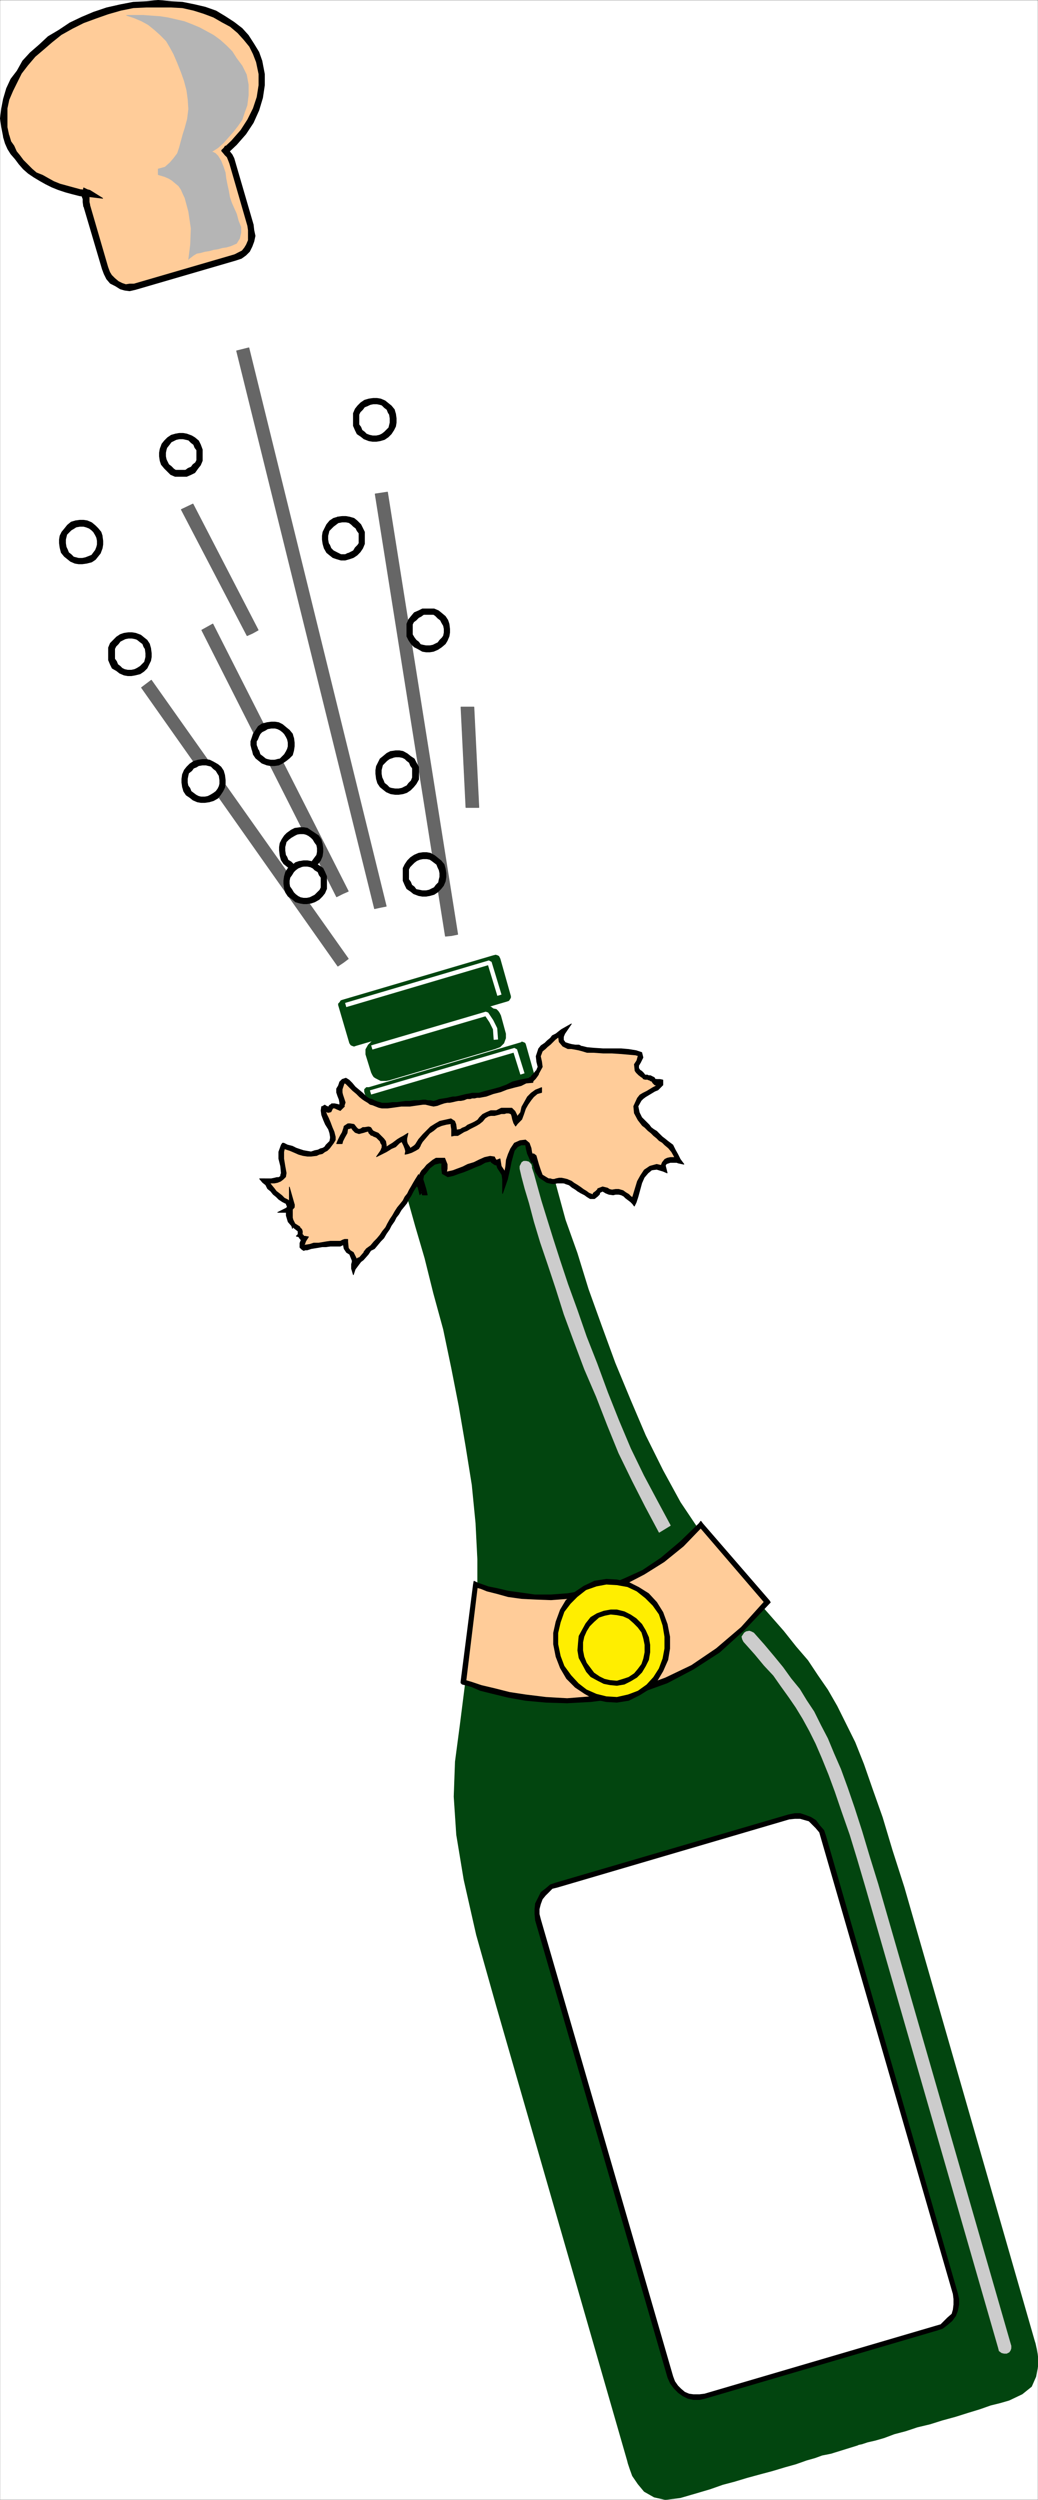 <svg xmlns="http://www.w3.org/2000/svg" width="1243.363" height="2993.869"><rect width="100%" height="100%" fill="#808080" stroke="none"/><defs><clipPath id="a"><path d="M0 0h1242.586v2992.184H0Zm0 0"/></clipPath></defs><path fill="#fff" d="M.362 2993.508h1242.636V.363H.362Zm0 0"/><g clip-path="url(#a)" transform="translate(.362 1.324)"><path fill="#fff" fill-rule="evenodd" stroke="#fff" stroke-linecap="square" stroke-linejoin="bevel" stroke-miterlimit="10" stroke-width=".729" d="M0 2992.184h1242.637V-.961H0Zm0 0"/></g><path fill="#02450f" fill-rule="evenodd" stroke="#02450f" stroke-linecap="square" stroke-linejoin="bevel" stroke-miterlimit="10" stroke-width=".729" d="m607.17 1199.132 2.243-.78 1.507-2.243.73-1.457v-1.512l-12.66-44.91-1.51-2.969-1.458-.78-2.242-.731-2.969.73-180.215 53.14-2.238.731-1.461 2.242-1.508 1.508v1.512l13.387 45.64 1.512 2.239 1.511.73 2.239.782 2.191-.782zm0 0"/><path fill="#02450f" fill-rule="evenodd" stroke="#02450f" stroke-linecap="square" stroke-linejoin="bevel" stroke-miterlimit="10" stroke-width=".729" d="m593.053 1255.972 5.938-2.238 4.48-4.48 2.188-5.993v-5.21l-5.938-21.727-1.46-2.969-1.509-2.238-2.242-2.293-3.699-.73-2.969-2.239-3.023-.73-3.7.73-2.968 1.508-126.602 36.629-5.941 3.02-4.48 4.48-2.97 5.262v5.992l6.72 21.676 1.46 2.968 1.512 2.293 2.238 1.457 2.97 1.512 2.972 1.512h6.719l3.699-.781zm43.137 39.648 2.242-.726 2.238-1.512v-2.968l-11.148-39.649-.73-1.511-1.512-.73-2.238-.782-.73.781-182.454 53.871h-2.969l-2.242 2.242v2.97l11.93 38.917v1.512l2.242.73 2.238.782h2.242zm0 0"/><path fill="#02450f" fill-rule="evenodd" stroke="#02450f" stroke-linecap="square" stroke-linejoin="bevel" stroke-miterlimit="10" stroke-width=".729" d="m632.49 1297.914 3.7 13.441 5.21 20.215 6.72 25.426 8.96 29.957 9.641 35.898 10.418 38.188 14.172 39.648 13.39 43.399 15.63 43.402 16.414 44.91 18.597 44.856 17.871 41.941 20.84 41.887 20.84 38.14 23.082 34.438 22.348 30.687 23.082 26.934 20.84 23.184 17.87 20.214 16.41 18.707 14.849 18.704 14.171 16.46 11.934 17.977 11.875 17.191 11.203 19.489 10.422 20.941 11.148 22.457 10.418 26.153 10.422 29.957 11.93 33.656 11.879 39.648 14.172 44.184 156.351 543.976.73 2.239 1.512 6.773 1.458 8.961v11.984l-2.188 11.98-5.21 11.935-11.2 9.011-15.633 7.45-10.418 3.023-11.934 2.969-12.66 4.48-14.847 4.535-14.172 4.48-16.36 4.481-14.168 4.48-15.632 3.75-13.387 4.481-14.172 3.75-11.879 4.48-10.422 3.024-9.691 2.238-6.719 2.242-3.7.731-1.51.727-29.02 9.015-2.239.727-3.754.785-7.398 1.457-8.23 3.023-10.422 2.97-12.66 4.48-13.387 3.75-14.903 4.48-14.117 3.754-16.414 4.48-14.847 4.48-14.172 3.75-14.899 5.263-12.66 3.75-12.66 3.699-10.422 3.023-17.871 2.239-13.39-2.97-11.93-6.773-7.45-8.96-6.668-9.743-2.972-8.23-2.238-6.723-.73-2.969-157.134-545.539-23.808-84.558-14.903-65.856-8.91-53.87-3.02-45.641 1.512-41.887 5.938-44.91 6.723-53.141 10.417-65.074 3.7-38.188v-41.16l-2.188-43.398-4.48-45.64-7.45-46.372-8.18-47.879-8.96-45.64-9.691-46.418-11.88-43.403-10.421-41.887-11.2-38.191-9.64-34.383-8.961-30.687-7.45-25.477-6.667-19.433-3.754-12.715zm0 0"/><path fill="#fc9" fill-rule="evenodd" stroke="#fc9" stroke-linecap="square" stroke-linejoin="bevel" stroke-miterlimit="10" stroke-width=".729" d="m555.069 2013.976 2.242 1.512 8.18 2.238 10.418 3.754 14.902 3.75 18.602 3.75 20.109 4.48 24.539 2.243 25.32.73 28.29-1.46 29.074-4.532 30.527-6.723 31.262-11.199 30.53-15.734 31.259-20.215 29.804-26.156 29.02-31.469-79.664-92.789-22.348 23.238-23.082 18.703-23.082 14.953-23.078 11.2-23.082 8.234-22.351 5.262-22.297 4.48-20.11.782-19.383-.782-15.628-.73-16.36-3.02-13.441-2.972-11.153-3.02-7.449-2.242-5.21-2.238h-1.458zm0 0"/><path fill-rule="evenodd" stroke="#000" stroke-linecap="square" stroke-linejoin="bevel" stroke-miterlimit="10" stroke-width=".729" d="M916.905 1920.457v-3.75l-29.02 32.195-29.8 25.426-29.801 20.215-31.262 14.953-30.531 11.254-29.746 6.722-29.075 4.48-28.289 2.24-25.32-1.458-24.539-3.023-19.383-2.97-17.87-4.534-15.63-3.696-11.148-3.753-7.45-2.239-2.242-1.511-2.238 5.992 2.969.726 8.18 2.242 10.472 4.532 14.848 3.699 18.652 4.535 20.84 3.7 24.539 2.238 25.32.78 28.29-1.51 29.074-3.75 31.257-7.45 31.262-11.254 31.258-16.465 31.312-20.215 29.75-26.933 29.801-31.418v-3.75 3.75l1.461-1.512-1.46-2.238zm0 0"/><path fill-rule="evenodd" stroke="#000" stroke-linecap="square" stroke-linejoin="bevel" stroke-miterlimit="10" stroke-width=".729" d="M841.725 1827.668h-4.48l79.66 92.789 4.48-3.75-79.66-92.008h-4.48 4.48l-2.242-3.024-2.238 3.024zm0 0"/><path fill-rule="evenodd" stroke="#000" stroke-linecap="square" stroke-linejoin="bevel" stroke-miterlimit="10" stroke-width=".729" d="m572.159 1898.004-3.7 2.238 2.243.781 5.207 1.461 7.453 3.02 11.879 2.972 13.441 3.75 16.36 2.239 15.628.78 19.383.731 20.11-1.511 22.297-2.97 23.082-5.991 23.082-8.23 23.078-11.985 23.863-14.953 23.078-18.703 23.082-23.965-4.48-2.969-22.352 21.672-23.082 19.484-22.348 14.953-23.082 10.473-22.296 8.96-22.352 4.536-21.57 3.7-20.11 1.507H640.67l-15.628-2.238-16.36-2.242-12.66-3.02-11.203-2.242-8.18-2.969-4.48-1.512-1.457-.73-3.754 2.973 3.754-2.973-2.973-1.508-.781 4.48zm0 0"/><path fill-rule="evenodd" stroke="#000" stroke-linecap="square" stroke-linejoin="bevel" stroke-miterlimit="10" stroke-width=".729" d="m555.8 2011.008 2.242 2.968 14.117-115.972h-5.211L552.1 2013.976l1.461 3.024-1.46-3.024v1.512l1.46 1.512zm0 0"/><path fill="#fe0" fill-rule="evenodd" stroke="#fe0" stroke-linecap="square" stroke-linejoin="bevel" stroke-miterlimit="10" stroke-width=".729" d="m753.104 2033.46 11.93-5.988 11.148-7.503 8.961-8.961 6.668-11.985 5.211-11.98 2.242-12.715v-14.223l-2.969-14.222-4.484-13.442-7.45-11.203-8.91-9.742-11.199-8.23-11.878-5.262-13.391-2.973-12.66-.781-12.66 2.293-13.442 5.21-10.422 8.231-9.636 8.961-6.723 10.527-5.207 12.711-2.242 13.442v13.492l2.242 14.227 5.207 13.44 7.453 11.981 10.418 9.746 9.691 7.45 12.66 5.992 12.66 3.02 12.66.73zm0 0"/><path fill-rule="evenodd" stroke="#000" stroke-linecap="square" stroke-linejoin="bevel" stroke-miterlimit="10" stroke-width=".729" d="m794.053 1946.664 2.242 13.441v14.223l-2.242 11.984-4.48 11.985-6.668 10.468-8.18 8.961-10.473 7.504-11.878 4.48.73 6.723 13.387-6.722 11.933-7.504 8.907-9.688 6.722-11.254 5.938-13.441 2.242-13.496v-14.223l-2.969-14.953zm0 0"/><path fill-rule="evenodd" stroke="#000" stroke-linecap="square" stroke-linejoin="bevel" stroke-miterlimit="10" stroke-width=".729" d="m714.393 1899.511 11.93-2.238 12.66.73 12.66 2.239 11.149 5.262 10.421 8.234 8.91 8.96 7.45 10.474 4.48 13.492 5.211-1.512-5.21-14.223-7.45-11.984-9.691-10.469-11.88-7.453-11.929-5.992-14.121-3.02-12.66-.73-14.172 2.242zm0 0"/><path fill-rule="evenodd" stroke="#000" stroke-linecap="square" stroke-linejoin="bevel" stroke-miterlimit="10" stroke-width=".729" d="m671.202 1983.343-2.97-14.226v-13.492l2.97-12.711 4.48-12.715 7.45-9.742 8.179-8.23 10.422-8.235 12.66-4.48-2.242-5.989-12.66 5.988-11.149 7.504-10.422 9.692-6.718 11.254-5.211 14.222-2.969 13.442v13.492l2.969 14.953zm81.172 46.367-13.391 3.024-12.66-.781-11.93-2.973-11.933-5.261-9.637-7.45-8.961-9.742-8.18-11.254-4.48-11.93-5.211.727 5.21 13.496 7.45 12.711 10.422 10.473 11.148 7.449 11.93 6.773 14.172 2.97 12.66.73 14.121-2.239zm0 0"/><path fill="#fe0" fill-rule="evenodd" stroke="#fe0" stroke-linecap="square" stroke-linejoin="bevel" stroke-miterlimit="10" stroke-width=".729" d="m747.163 2013.976 7.449-2.968 6.672-4.48 5.207-5.263 4.48-6.722 2.242-7.5 2.97-8.235v-8.96l-2.97-8.231-2.242-8.23-4.48-6.723-5.938-5.262-5.941-5.21-7.45-3.75-8.18-1.513-7.448-.73-8.23 2.242-6.673 2.238-7.449 4.48-5.21 6.724-3.75 6.773-3.7 7.45-.73 6.773-.782 9.691 1.512 8.23 3.7 7.504 4.48 6.72 4.48 6.722 7.45 4.531 6.671 2.969 7.45 2.242h8.23zm0 0"/><path fill-rule="evenodd" stroke="#000" stroke-linecap="square" stroke-linejoin="bevel" stroke-miterlimit="10" stroke-width=".729" d="m770.971 1962.347 1.512 7.5v8.961l-1.512 7.504-2.238 6.719-4.48 5.992-4.43 5.262-6.719 4.48-6.723 2.243 1.512 5.992 7.45-3.754 7.449-4.48 5.94-5.989 4.481-7.504 3.7-7.45 1.511-9.015v-8.96l-1.511-8.962zm0 0"/><path fill-rule="evenodd" stroke="#000" stroke-linecap="square" stroke-linejoin="bevel" stroke-miterlimit="10" stroke-width=".729" d="m724.085 1934.68 7.449-1.508 7.449.78 7.398 1.458 6.723 3.023 5.938 5.207 5.21 5.262 4.481 5.992 2.238 7.453 5.942-1.46-3.7-8.231-4.48-7.504-6.668-6.719-6.723-4.48-7.449-3.754-8.91-2.238h-7.45l-8.23 1.511zm0 0"/><path fill-rule="evenodd" stroke="#000" stroke-linecap="square" stroke-linejoin="bevel" stroke-miterlimit="10" stroke-width=".729" d="m699.49 1984.07-1.456-7.5v-9.691l1.457-6.774 2.969-6.719 3.753-5.992 5.211-5.21 5.938-5.262 6.723-2.243-.782-5.207-8.18 2.97-7.453 4.48-5.937 7.5-3.7 6.722-4.48 8.23-.73 7.505-.781 9.691 1.511 9.012zm0 0"/><path fill-rule="evenodd" stroke="#000" stroke-linecap="square" stroke-linejoin="bevel" stroke-miterlimit="10" stroke-width=".729" d="m746.381 2011.008-7.398 2.238-8.23-.727-6.669-1.511-5.992-2.97-6.668-4.534-4.48-5.938-4.484-5.992-2.97-7.504-5.937 1.512 4.48 8.23 4.427 8.235 5.21 5.992 8.235 4.48 7.398 3.75 7.45 1.457 8.23.785 8.91-1.511zm0 0"/><path fill="#fff" fill-rule="evenodd" stroke="#fff" stroke-linecap="square" stroke-linejoin="bevel" stroke-miterlimit="10" stroke-width=".729" d="m1121.659 2788.496 6.718-2.242 4.43-4.532 4.48-4.48 5.212-4.48 2.238-5.993.73-6.718v-6.723l-.73-5.992-157.863-547.778-2.97-6.722-4.425-5.211-4.484-5.262-4.48-3.75-5.938-2.242-5.992-1.508h-6.669l-6.722 1.508-278.473 80.808-5.941 2.243-5.207 4.53-5.211 4.481-2.969 4.48-2.973 7.505-1.507 5.937v5.992l1.507 6.774 158.594 547.726 2.969 5.993 3.7 5.992 4.48 4.48 5.21 3.75 5.212 2.242 5.937 1.508h7.453l6.719-1.508zm0 0"/><path fill-rule="evenodd" stroke="#000" stroke-linecap="square" stroke-linejoin="bevel" stroke-miterlimit="10" stroke-width=".729" d="m1141.768 2747.336.73 5.992v6.723l-.73 5.988-1.512 5.21-5.207 4.536-3.699 3.695-4.48 4.485-5.211 1.507.73 5.262 6.719-2.238 5.941-4.531 5.207-4.485 4.48-5.988 2.243-5.942 1.512-7.5v-6.722l-1.512-6.774zm0 0"/><path fill-rule="evenodd" stroke="#000" stroke-linecap="square" stroke-linejoin="bevel" stroke-miterlimit="10" stroke-width=".729" d="m983.174 2199.558 158.594 547.778 5.211-.782-157.863-547.726zm-37.98-20.945 6.722-.73h6.669l5.21 1.511 5.211 1.457 4.48 4.485 3.75 3.75 4.43 5.261 1.508 5.211 5.942-.73-2.242-6.723-5.207-5.988-4.43-5.992-5.992-3.754-5.938-2.238-6.722-2.243h-6.669l-7.449 1.512zm-277.692 81.59 277.692-81.59-.727-5.21-278.476 81.538zm-20.109 38.137-1.512-5.993v-5.992l1.512-5.937 2.238-5.993 3.7-4.535 3.75-3.699 4.43-4.531 5.991-1.457-1.511-5.262-6.719 2.238-5.21 4.48-5.942 4.532-2.97 5.992-3.75 7.453-.73 6.72v5.991l.73 7.504zm158.59 547.777-158.59-547.777-5.992 1.511 158.59 547.727zm0 0"/><path fill-rule="evenodd" stroke="#000" stroke-linecap="square" stroke-linejoin="bevel" stroke-miterlimit="10" stroke-width=".729" d="m843.963 2867.062-5.988.73h-7.453l-5.207-.73-5.211-2.242-4.43-3.75-3.75-3.75-3.699-5.262-2.242-5.941-5.992 1.46 3.023 6.774 4.43 5.938 5.21 5.261 5.208 3.754 5.992 2.97 6.668 1.51h7.453l6.719-1.51zm0 0"/><path fill-rule="evenodd" stroke="#000" stroke-linecap="square" stroke-linejoin="bevel" stroke-miterlimit="10" stroke-width=".729" d="m1121.659 2785.472-277.696 81.59.73 5.211 277.696-81.539zm0 0"/><path fill="#fc9" fill-rule="evenodd" stroke="#fc9" stroke-linecap="square" stroke-linejoin="bevel" stroke-miterlimit="10" stroke-width=".729" d="m634.002 1293.382 2.97-.73 2.241-2.238 2.188-3.024 2.238-2.968 3.754-6.723-1.512-5.992-.73-6.719 2.242-7.504 2.969-3.75 3.699-2.242 3.02-2.969 3.699-3.02 2.972-2.972 2.97-2.238 3.75-2.242 3.698-3.02-2.238 6.719.781 5.261 2.97 3.754 5.21 2.239 3.7.73h4.48l4.48.781 2.969 1.457 6.723 1.512 8.18.73h21.566l11.203.782 8.91.73 8.961.727 5.207 2.293v2.972l-2.238 5.262-2.969 4.48.727 5.208 1.46 2.242 2.239 2.238 2.972 2.242 2.239 2.293 1.511.73h5.211l2.239 1.509 1.46.73 1.508 2.242 1.512.727h6.668v1.511l-2.238 3.024-2.969 2.969-3.7 1.511-2.968 2.239-3.754 2.242-4.48 2.238-2.97 2.242-2.968 3.02-3.699 8.234.727 7.45 3.699 7.503 5.21 5.989 3.75 2.972 2.973 3.75 2.97 2.239 3.75 2.242 2.972 3.75 3.695 2.972 2.973 2.29 3.75 2.972 4.48 4.48 3.7 4.481 2.968 5.992 2.973 5.262H799.99l-2.969 2.238-1.457 1.512-1.512 2.969.73 3.754-8.179-2.243-6.668 1.512-6.723 4.48-3.75 5.212-2.972 7.5-2.969 8.234-2.238 8.23-2.242 6.72-2.188-2.239-3.023-2.242-2.97-2.239-2.237-2.242-3.7-1.508-3.754-1.511h-3.699l-3.699.781-3.75-.781-3.7-1.461-4.48-1.508-4.48 1.508-1.457 2.972-2.242 2.239-2.239 2.242h-2.972l-3.75-2.242-3.7-2.239-3.75-2.242-3.699-2.238-2.968-2.242-3.754-3.024-3.7-2.238-4.48-2.242h-2.969l-2.969-.727h-2.972l-3.02.727h-8.18l-2.242-.727-8.906-5.261-2.973-5.993-2.238-7.453-2.969-10.468h-.78l-.731 1.457-.73.78-2.97-5.991-.78-5.262-1.462-5.211-2.238-2.238-5.992.73-5.938 2.238-3.699 5.262-2.242 5.992-2.238 8.23-.73 7.454-2.243 7.5-1.508 6.723-.73-5.993-2.97-4.48-2.972-4.48-1.508-5.262h-2.972l-2.969-1.461-.781-3.02-2.188-.73-6.722 2.242-6.72 2.969-5.94 2.238-5.938 3.023-7.453 2.97-5.988 2.241-6.672 2.239-6.719 1.511-2.969-1.511v-10.473l-1.511-3.7-4.43-1.507-3.75 1.508-3.7 1.46-2.968 2.24-3.754 2.241-2.238 3.75-2.97 3.024-2.241 3.699-1.457 5.262 2.238 5.261 2.187 6.723.782 6.719-.782-.73-.726-3.02-1.461-2.969h-2.238v-2.242l-1.512-3.75-.73-2.242-.782-3.02-2.969 3.75-2.972 5.262-2.238 4.48-2.243 4.48-2.968 3.75-2.239 4.481-2.972 3.754-3.7 4.48-2.968 5.262-3.02 3.7-2.191 4.53-3.75 5.212-2.239 5.261-3.699 4.48-2.972 4.481-3.75 4.48-3.7 3.75-3.75 4.481-4.48 4.485-3.7 3.02-5.21 6.722-2.969 1.508-2.242 2.242-4.48 7.504v-2.293l.78-2.242.731-2.97v-2.241l-3.75-7.5-3.7-3.75-2.968-2.243-.781-8.23-2.192.781-1.507.727-2.973.73h-11.2l-5.21.782-4.43.73h-4.48l-5.211.73-4.48 1.508-4.481.785h-1.457l-2.242.727-.727-.727-1.512-.785v-2.238l.73-2.242 1.509-2.238.73-2.243-1.457-.78-1.512-2.24-2.242-2.241v-5.989l-1.457-.73-5.992-4.48-4.43-5.993-1.508-5.992-.73-7.504-.781.785h-.73l2.241-1.511 1.508-.73 2.192-2.24.78-2.241v2.242l-1.51 1.457-1.462 1.512v1.511-2.242l-.781-3.75-1.457-2.242-1.512-1.512-3.699-2.238-3.75-2.969-3.7-3.023-2.968-2.239-3.023-3.753-3.7-2.97-2.238-4.48-3.7-3.023h8.18l3.7-.727 2.969-.78 3.75-.731 2.242-2.243 1.457-2.238.781-3.023-1.512-8.23-1.508-8.962v-8.23l2.239-7.504 4.48 1.512 5.942 2.238 4.48 2.242 4.48 1.512 5.208 1.508 4.48.73 4.43.781 5.21-1.511 3.75-.782 2.97-1.457 2.972-1.511 2.969-1.512 2.238-2.238 2.242-2.973 2.239-3.02 1.511-2.968v-3.024l-.781-5.21-2.238-5.262-2.973-5.211-2.238-5.989-2.188-5.261-1.511-4.485.73-2.968 1.508-.782.73.782 1.512.73 2.242 2.238 1.457-1.508.73-1.46.782-1.512 1.457-.727h2.969l3.754.727 2.238.73 2.973-2.238.726-3.754-.726-4.48-2.973-3.75-.727-3.7v-3.75l1.457-3.754 2.243-3.75 2.238-2.968h1.46l3.02 1.457 3.7 4.535 3.75 3.7 4.43 3.75 3.75 3.75 3.699 3.023 1.511 1.457 4.43 2.242 2.238 1.512 3.754.726 2.969 2.293 3.7.73 3.019.731h6.671l5.989-.73 5.21-.73h5.212l5.21-.782h5.212l5.207-.73 5.21-.782h11.149l2.973.781 3.75.73 3.699-.73 3.75-1.507 4.43-1.512h4.48l2.969-.73 3.75-.731 2.972-.781h3.7l3.02-.727 3.698-.73 2.97-.782 4.48-.73 2.242-.781h2.968l2.97-.73h2.972l7.45-1.512 8.179-2.97 8.96-2.238 7.45-2.242 8.18-3.02 8.91-2.972 6.722-1.508 8.18-1.511zm0 0"/><path fill-rule="evenodd" stroke="#000" stroke-linecap="square" stroke-linejoin="bevel" stroke-miterlimit="10" stroke-width=".729" d="M642.182 1282.91v-.73l-2.969 3.753-2.242 2.239-1.512 2.242h-1.457v5.988l4.43-1.508 2.969-2.972 2.238-3.02 1.512-2.242v-.727zm0 0"/><path fill-rule="evenodd" stroke="#000" stroke-linecap="square" stroke-linejoin="bevel" stroke-miterlimit="10" stroke-width=".729" d="m645.15 1255.972-2.968 9.016.73 6.719 1.508 5.992-2.238 5.21 2.969 3.024 4.48-8.234-.78-5.992-1.458-6.719 2.238-5.992zm0 0"/><path fill-rule="evenodd" stroke="#000" stroke-linecap="square" stroke-linejoin="bevel" stroke-miterlimit="10" stroke-width=".729" d="m676.413 1238.05-3.7-5.261-2.972 2.242-3.75 3.02-4.48 2.242-2.239 2.968-3.7 3.024-2.972 2.969-4.48 2.968-2.97 3.75 4.481 3.024 3.7-3.024 2.242-2.238 3.699-2.969 3.02-3.023 2.968-2.969 2.973-2.242 3.7-2.238 3.019-2.242-3.02-4.532 4.48 4.532 8.18-11.98-11.879 6.718zm0 0"/><path fill-rule="evenodd" stroke="#000" stroke-linecap="square" stroke-linejoin="bevel" stroke-miterlimit="10" stroke-width=".729" d="m681.62 1249.984-4.48-1.46-2.188-3.02v-3.754l1.46-3.7-4.48-4.53-2.973 8.23.782 5.992 4.43 5.262 5.992 2.968zm15.632 3.02.782.73-4.48-2.242h-4.481l-4.48-.727-2.973-.78-1.457 5.987h4.43l4.48.782 3.75.73 2.969.73zm0 0"/><path fill-rule="evenodd" stroke="#000" stroke-linecap="square" stroke-linejoin="bevel" stroke-miterlimit="10" stroke-width=".729" d="m768.733 1260.453-6.668-2.238-8.961-1.461-8.91-.782h-21.621l-11.149-.726-8.18-.73-5.992-1.512-1.46 5.21 7.453 2.239h8.18l11.148.781h10.418l11.203.73 8.91.782 8.18.73 5.207 1.512h-.727zm0 0"/><path fill-rule="evenodd" stroke="#000" stroke-linecap="square" stroke-linejoin="bevel" stroke-miterlimit="10" stroke-width=".729" d="M765.034 1279.21v-3.023l2.238-3.75 2.973-5.992-1.512-5.992-2.969 4.535h-1.512l-1.46 5.211-2.97 4.48.731 6.77v.73zm8.179 8.18v.782l-2.242-3.024-2.238-2.238-2.242-1.461-1.457-2.238-4.48 2.968 1.511 2.243 2.969 2.968 2.968 2.293 2.243 1.457v.782zm0 0"/><path fill-rule="evenodd" stroke="#000" stroke-linecap="square" stroke-linejoin="bevel" stroke-miterlimit="10" stroke-width=".729" d="M779.15 1288.172h-2.237l-1.461-.782h-2.239l-2.968 4.532 2.238.73h2.969l1.46.73h1.512zm6.724 4.48h.73-1.46l-1.513-2.238-1.507-.73-2.973-1.512-.727 5.21v.782l2.239.73 1.46 2.239 2.239 2.242h.781zm0 0"/><path fill-rule="evenodd" stroke="#000" stroke-linecap="square" stroke-linejoin="bevel" stroke-miterlimit="10" stroke-width=".729" d="M794.053 1299.375v-5.992l-3.699-.73h-4.48l-.73 6.722h5.21v-1.461l-.781-3.02zm0 0"/><path fill-rule="evenodd" stroke="#000" stroke-linecap="square" stroke-linejoin="bevel" stroke-miterlimit="10" stroke-width=".729" d="m768.002 1318.078 2.243-2.242 2.968-2.239 3.7-2.242 3.75-2.238 3.699-2.242 3.754-1.512 2.968-2.969 2.97-3.02-4.481-4.48-2.242 3.02-2.188 2.969-3.02 1.511-3.699 2.242-3.699 2.239-4.48 2.242-3.754 2.238-2.969 3.754zm6.723 26.207-5.992-5.992-2.969-5.992-1.512-7.45 3.75-6.773-4.48-2.969-4.48 9.742.78 8.23 4.43 8.231 5.211 6.723zm25.265 22.453-3.695-3.02-2.972-2.242-3.75-3.699-2.969-3.023-3.7-2.239-2.968-2.242-2.242-3.02-2.969-2.968-5.262 3.75 3.02 2.238 3.7 3.754 3.753 2.969 2.969 3.023 3.699 2.969 2.969 3.02 3.75 2.242 2.972 2.968zm12.665 26.207 2.238-4.531-2.969-5.942-2.968-5.261-2.973-5.993-5.992-4.48-3.696 4.48 4.48 3.75 3.7 4.485 2.969 5.262 2.969 6.718 3.023-4.48-.781 5.992 6.719 1.457-4.48-5.988zm0 0"/><path fill-rule="evenodd" stroke="#000" stroke-linecap="square" stroke-linejoin="bevel" stroke-miterlimit="10" stroke-width=".729" d="m794.053 1402.636 3.75-3.699-.781-3.023.781-1.512.73-.727 2.243-.73 2.238-.781h7.399l2.242.781.781-5.992-3.023-.781h-7.399l-3.75.78-2.969 1.462-2.972 3.75-1.512 3.75v4.48l4.484-3.75-2.242 5.992 5.211 2.239-1.46-5.938zm0 0"/><path fill-rule="evenodd" stroke="#000" stroke-linecap="square" stroke-linejoin="bevel" stroke-miterlimit="10" stroke-width=".729" d="m757.584 1441.554 4.481-1.511 2.187-6.719 2.239-8.234 2.242-8.23 2.969-6.724 4.48-5.261 4.48-3.7 5.942-.78 7.45 2.241 2.241-5.992-9.691-2.242-8.18 2.242-6.722 4.532-4.43 6.722-3.75 6.719-2.969 9.746-2.242 7.45-2.238 6.773 4.48-1.512-2.969 4.48 2.239 3.024 2.242-4.535zm0 0"/><path fill-rule="evenodd" stroke="#000" stroke-linecap="square" stroke-linejoin="bevel" stroke-miterlimit="10" stroke-width=".729" d="m734.502 1431.082 2.97-.73h3.698l3.024.73 2.969 1.511 2.242 2.239 2.969 2.242 2.968 2.238 2.242 2.242 2.97-4.48-2.243-2.242-2.969-2.238-2.238-2.243-3.7-2.238-3.023-2.242-5.21-1.508h-3.7l-4.48.727zm0 0"/><path fill-rule="evenodd" stroke="#000" stroke-linecap="square" stroke-linejoin="bevel" stroke-miterlimit="10" stroke-width=".729" d="M718.874 1427.332v.781l2.968-1.512 3.7 2.242 3.75 1.508 5.21.73-1.511-5.991-2.969-.727-2.238-1.512-5.942-1.511-5.937 2.238v.785zm0 0"/><path fill-rule="evenodd" stroke="#000" stroke-linecap="square" stroke-linejoin="bevel" stroke-miterlimit="10" stroke-width=".729" d="M706.944 1435.562h5.207l3.754-2.968 2.187-2.243.782-3.02-2.97-2.968-2.241 2.238-2.97 2.242-.78 2.239-.73-.73zm0 0"/><path fill-rule="evenodd" stroke="#000" stroke-linecap="square" stroke-linejoin="bevel" stroke-miterlimit="10" stroke-width=".729" d="M677.92 1417.64h-.78l4.48 1.457 3.754 3.024 3.699 2.242 2.969 2.238 3.75 2.242 4.43 2.239 3.023 2.242 3.699 2.238 2.238-5.21-3.75-1.509-2.972-2.242-3.696-2.238-2.972-2.242-4.481-3.024-3.75-2.238-2.969-2.242-5.21-2.238zm0 0"/><path fill-rule="evenodd" stroke="#000" stroke-linecap="square" stroke-linejoin="bevel" stroke-miterlimit="10" stroke-width=".729" d="m654.842 1416.129 2.97.73 3.698.781h2.242l3.75-.78h7.45l2.968.78 1.461-5.261-2.968-.73-3.7-.782h-2.972l-3.75.781-2.239.73h-2.242l-2.238-.73h-2.191zm0 0"/><path fill-rule="evenodd" stroke="#000" stroke-linecap="square" stroke-linejoin="bevel" stroke-miterlimit="10" stroke-width=".729" d="m639.213 1386.953-3.023-2.238 3.023 11.199 2.188 7.504 4.48 6.718 8.961 5.993 2.239-4.48-7.45-4.532-2.238-5.942-2.242-6.773-2.969-10.469-2.969-2.242zm0 0"/><path fill-rule="evenodd" stroke="#000" stroke-linecap="square" stroke-linejoin="bevel" stroke-miterlimit="10" stroke-width=".729" d="m634.733 1388.414 4.48-.73h.727l.73-.731h-1.457v-5.262l-1.511.781-1.512.73-.73 1.513-.727.726 4.48-.726-4.48 3.699 2.238 4.531 2.242-5.262zm0 0"/><path fill-rule="evenodd" stroke="#000" stroke-linecap="square" stroke-linejoin="bevel" stroke-miterlimit="10" stroke-width=".729" d="m629.522 1371.218.73 4.481 1.508 5.992 2.973 6.723 4.48-3.7-2.242-4.535-.781-5.21-2.188-5.989-4.48-3.754zm0 0"/><path fill-rule="evenodd" stroke="#000" stroke-linecap="square" stroke-linejoin="bevel" stroke-miterlimit="10" stroke-width=".729" d="M601.96 1412.379h5.94l1.513-6.723 1.507-6.719 1.461-7.504 2.239-8.23 1.511-5.262 3.7-4.48 4.48-2.242h5.211v-5.993l-6.723.782-6.668 2.972-4.48 6.719-2.969 6.773-2.242 6.723-.781 8.23-1.457 7.45-2.243 6.773 5.942.73h-5.942v17.192l5.942-17.191zm0 0"/><path fill-rule="evenodd" stroke="#000" stroke-linecap="square" stroke-linejoin="bevel" stroke-miterlimit="10" stroke-width=".729" d="m597.48 1395.183-3.7-3.02 2.242 6.774 2.969 4.48 2.242 3.7.726 5.262h5.942l-1.461-6.723-2.969-4.48-3.023-4.532-.727-4.48-4.48-2.969 4.48 2.969-.73-4.48-3.75 1.511zm0 0"/><path fill-rule="evenodd" stroke="#000" stroke-linecap="square" stroke-linejoin="bevel" stroke-miterlimit="10" stroke-width=".729" d="m587.842 1390.703.73 1.46 4.481 3.02h4.426l-2.238-5.988h-.73l-.731-.781-1.512-2.973-5.207-.726zm-51.422 18.707 6.72-1.512 5.94-2.242 6.72-2.238 7.449-3.024 6.722-2.968 5.938-2.243 5.21-3.02 6.723-1.46-.781-5.988-6.668 1.457-6.723 3.023-5.941 2.969-7.45 2.238-5.991 3.023-5.938 2.243-5.941 2.238-6.719 1.512zm0 0"/><path fill-rule="evenodd" stroke="#000" stroke-linecap="square" stroke-linejoin="bevel" stroke-miterlimit="10" stroke-width=".729" d="M531.21 1393.676h-1.461l-.727.726v5.266l.727 5.988 6.671 3.754-.73-5.992h-.73l.73-3.75v-5.266l-2.969-7.45h-.73zm0 0"/><path fill-rule="evenodd" stroke="#000" stroke-linecap="square" stroke-linejoin="bevel" stroke-miterlimit="10" stroke-width=".729" d="M507.4 1408.629v-.73l2.24-2.243 2.968-3.75 2.242-2.969 2.969-2.293 2.969-2.242 2.972-.726 3.02-.73 4.43.73.78-6.723h-9.69l-3.75 2.242-3.7 2.969-3.7 3.02-3.023 3.753-2.968 2.969-2.242 3.75zm4.481 22.453-1.511-6.719-2.243-7.504-1.457-4.48.73-3.75-4.483-2.973-1.458 6.723 1.458 5.992 2.242 6.719.781 5.992zm0 0"/><path fill-rule="evenodd" stroke="#000" stroke-linecap="square" stroke-linejoin="bevel" stroke-miterlimit="10" stroke-width=".729" d="m501.46 1425.09 4.48 1.511h-2.238l1.457 2.242.781 2.239h5.941-5.941l4.43-2.239-.73-2.242-2.24-4.48-5.94.73 5.21 1.512-5.21.727 1.457 5.992 3.023-4.48zm0 0"/><path fill-rule="evenodd" stroke="#000" stroke-linecap="square" stroke-linejoin="bevel" stroke-miterlimit="10" stroke-width=".729" d="m502.917 1414.617-5.938-.727 1.512 2.97v2.237l2.187 3.024.781 2.969 5.211-.727-.73-3.023-.781-3.7-.73-2.293-.727-2.968h-5.993 5.993l-2.243-5.993-3.75 5.993zm0 0"/><path fill-rule="evenodd" stroke="#000" stroke-linecap="square" stroke-linejoin="bevel" stroke-miterlimit="10" stroke-width=".729" d="m480.62 1449.058 3.699-4.48 2.969-3.754 2.242-4.48 2.969-4.532 2.238-4.48 2.242-3.754 3.7-5.207 2.238-3.754-5.208-2.238-2.242 3.75-2.968 5.21-2.243 3.75-2.187 4.481-3.02 3.754-2.242 4.48-2.969 3.75-3.699 4.48zm0 0"/><path fill-rule="evenodd" stroke="#000" stroke-linecap="square" stroke-linejoin="bevel" stroke-miterlimit="10" stroke-width=".729" d="m468.69 1467.761 3.7-5.261 2.237-4.48 2.97-3.755 3.023-5.207-4.48-3.023-2.97 4.531-2.972 5.211-3.02 4.48-2.969 5.262zm0 0"/><path fill-rule="evenodd" stroke="#000" stroke-linecap="square" stroke-linejoin="bevel" stroke-miterlimit="10" stroke-width=".729" d="m441.127 1502.199 2.97-4.531 4.48-2.242 3.754-4.481 3.699-4.48 3.699-3.75 3.02-5.211 3.699-5.262 2.242-4.48-4.48-2.243-2.243 4.48-3.699 4.481-2.969 4.48-3.75 4.481-3.699 3.754-3.754 4.48-5.207 3.75-2.972 3.75v.731zm-20.109 17.191 4.48.73 4.481-5.991 2.238-2.97 2.973-2.241 5.937-6.719-5.21-2.293-5.208 5.992-2.242.781-2.968 2.97-4.48 8.234 5.21.78-5.21.727 2.237 7.454 2.243-6.723zm0 0"/><path fill-rule="evenodd" stroke="#000" stroke-linecap="square" stroke-linejoin="bevel" stroke-miterlimit="10" stroke-width=".729" d="M421.8 1509.648v1.512l-.782 2.969v5.261l5.211-.726v-2.293l.781-1.461.727-3.75v-2.242zm0 0"/><path fill-rule="evenodd" stroke="#000" stroke-linecap="square" stroke-linejoin="bevel" stroke-miterlimit="10" stroke-width=".729" d="m414.35 1490.215-3.754-3.02 1.512 8.23 2.969 4.481 3.699 2.293 3.023 7.45 5.938-.731-4.48-9.012-3.7-2.238-2.238-2.973-.73-7.5-3.75-2.973 3.75 2.973v-2.973h-3.75zm0 0"/><path fill-rule="evenodd" stroke="#000" stroke-linecap="square" stroke-linejoin="bevel" stroke-miterlimit="10" stroke-width=".729" d="M404.659 1492.457h2.968l2.97-1.512h1.51l2.243-.73-1.512-5.993-2.242.73-2.969 1.513h-2.968zm-37.254 4.48h.781l4.43-1.511 4.48-.73 4.48-.727 4.481-.786h4.43l5.21-.726h8.962v-5.992h-8.961l-5.211.73-4.43.781-4.48.727h-5.938l-4.48 1.512-4.48.73h.726zm0 0"/><path fill-rule="evenodd" stroke="#000" stroke-linecap="square" stroke-linejoin="bevel" stroke-miterlimit="10" stroke-width=".729" d="M359.225 1493.183v.785l2.242 2.239 2.239 1.46 2.242-.73h1.457v-5.992h-1.457l-2.242.73.73 1.508zm0 0"/><path fill-rule="evenodd" stroke="#000" stroke-linecap="square" stroke-linejoin="bevel" stroke-miterlimit="10" stroke-width=".729" d="m363.706 1486.465-1.508-5.262-1.461 3.75-1.512 3.75v4.48h5.211v-2.238l.781-1.512.73-2.238.731-1.46-1.46-5.263 1.46 5.262 2.969-4.531-4.43-.73zm0 0"/><path fill-rule="evenodd" stroke="#000" stroke-linecap="square" stroke-linejoin="bevel" stroke-miterlimit="10" stroke-width=".729" d="m356.987 1478.234.781 2.969 1.457 2.238.73.781 1.512 1.512 2.239.73 1.511-5.992h-1.511v-.73l-1.508-1.508-2.242-1.512 1.511 3.75-4.48-2.238-2.242 2.238 3.023.73zm0 0"/><path fill-rule="evenodd" stroke="#000" stroke-linecap="square" stroke-linejoin="bevel" stroke-miterlimit="10" stroke-width=".729" d="M356.987 1474.48v3.754l4.48 2.238.73-3.75v-2.242l-.73-2.238-2.242-2.242v-.727zm-11.879-22.453-2.242-3.754v7.504l2.242 7.504 5.21 5.992 6.669 5.207 2.238-5.207-5.937-3.754-2.243-4.48-1.507-5.262-.73-7.504-3.7-2.969 3.7 2.97v-2.97h-3.7zm0 0"/><path fill-rule="evenodd" stroke="#000" stroke-linecap="square" stroke-linejoin="bevel" stroke-miterlimit="10" stroke-width=".729" d="m342.866 1446.816.73 5.211h1.512l1.457-2.242-1.457 2.242v-6.723l-2.242 1.512.73-.781 1.512 5.992-2.242-5.21-10.418 5.21h11.148zm0 0"/><path fill-rule="evenodd" stroke="#000" stroke-linecap="square" stroke-linejoin="bevel" stroke-miterlimit="10" stroke-width=".729" d="M352.557 1442.336h-5.992l-.727 1.457v.785l-.73.726-2.242 1.512 2.242 5.211 2.238-2.242 2.973-1.512 2.238-2.238v-3.7l-5.992.731 5.992-.73-5.992-20.996v20.996zm0 0"/><path fill-rule="evenodd" stroke="#000" stroke-linecap="square" stroke-linejoin="bevel" stroke-miterlimit="10" stroke-width=".729" d="M344.327 1449.058h5.992v-.785l.726-.726 1.512-2.97v-2.241l-5.992.73v.727l-.727.785-1.511 2.238v2.969l5.992-.727-5.992.727 5.992 21.726v-22.453zm0 0"/><path fill-rule="evenodd" stroke="#000" stroke-linecap="square" stroke-linejoin="bevel" stroke-miterlimit="10" stroke-width=".729" d="M342.866 1441.554v.782l.73 1.457.73 3.023v2.242h5.993v-6.722l-2.973-3.024-2.238-2.238zm-26.047-29.906-2.242 4.48 3.699 2.97 2.242 4.48 3.75 3.023 2.969 3.75 3.699 2.973 2.969 3.02 4.48 2.968 4.48 2.242 2.243-4.48-4.48-2.242-2.97-3.02-3.753-2.968-2.969-2.243-2.238-3.023-3.7-4.48-2.242-2.97-2.968-3.75-2.97 4.481v-5.21h-5.991l3.75 4.48zm0 0"/><path fill-rule="evenodd" stroke="#000" stroke-linecap="square" stroke-linejoin="bevel" stroke-miterlimit="10" stroke-width=".729" d="m336.877 1404.875-.73 2.242v1.512l-2.242 1.507h-2.238l-2.97.73-3.698.782h-8.18v5.211h11.879l3.75-.73 3.699-1.512 2.969-2.238 3.023-2.97.727-4.534zm3.02-35.895-3.02 2.238-2.972 8.235v8.23l2.242 8.961.73 8.23h5.989l-1.508-8.23-1.461-8.96v-8.231l1.46-5.992-2.972 1.507 1.512-5.988h-1.512l-1.508 2.238zm0 0"/><path fill-rule="evenodd" stroke="#000" stroke-linecap="square" stroke-linejoin="bevel" stroke-miterlimit="10" stroke-width=".729" d="m377.096 1377.941-4.48 1.512-4.43-.73-4.48-.782-4.48-1.46-4.481-1.513-4.426-2.238-5.992-1.512-4.43-2.238-1.512 5.988 4.48 1.512 4.481 1.461 5.211 2.238 5.211 2.293 5.211 1.461 5.207.782h4.43l6.722-.782zm0 0"/><path fill-rule="evenodd" stroke="#000" stroke-linecap="square" stroke-linejoin="bevel" stroke-miterlimit="10" stroke-width=".729" d="m395.698 1362.988-.73 3.75-4.481 4.48-1.461 2.243-2.238 1.507-2.97.731-2.972 1.512-3.75.73 2.242 5.992 2.97-1.46 3.75-.782 2.968-2.238 2.973-1.512 2.968-2.973 2.239-3.019 2.242-2.969 2.242-3.754zm0 0"/><path fill-rule="evenodd" stroke="#000" stroke-linecap="square" stroke-linejoin="bevel" stroke-miterlimit="10" stroke-width=".729" d="M385.276 1325.578v-.727l-.73 5.207.73 5.266 2.242 5.988 2.238 5.211 3.754 5.992 1.457 4.48.73 4.481v1.512l5.993 2.238v-3.75l-1.512-5.992-2.242-5.21-2.238-5.99-2.188-5.21-2.242-4.531-1.512-4.485v-2.238zm0 0"/><path fill-rule="evenodd" stroke="#000" stroke-linecap="square" stroke-linejoin="bevel" stroke-miterlimit="10" stroke-width=".729" d="M393.51 1326.308v-.73l-2.242-.727-2.242-1.511-3.75 2.238 4.48 2.242-.73 2.238.73.785 2.97 1.457h.784zm3.696-4.48-.727.781-2.242 1.461-.727 2.238v5.992l2.969-.73 1.457-3.02.781-1.46h-.781zm0 0"/><path fill-rule="evenodd" stroke="#000" stroke-linecap="square" stroke-linejoin="bevel" stroke-miterlimit="10" stroke-width=".729" d="M406.897 1322.61v.73l-2.238-.73-3.754-.782h-3.7l.731 5.262h2.969l3.023 1.46 3.7 1.508 5.21-5.207h-.73zm0 0"/><path fill-rule="evenodd" stroke="#000" stroke-linecap="square" stroke-linejoin="bevel" stroke-miterlimit="10" stroke-width=".729" d="m403.147 1308.386 1.512 4.48 1.511 3.75.727 3.7v2.293l5.21 2.242 1.462-4.535-1.461-4.48-1.512-4.48-.726-2.97zm0 0"/><path fill-rule="evenodd" stroke="#000" stroke-linecap="square" stroke-linejoin="bevel" stroke-miterlimit="10" stroke-width=".729" d="m409.87 1292.652-2.973 2.969-1.508 4.535-2.242 3.7v4.53h6.723v-3.75l.726-2.242 1.512-4.48 2.242-3.02zm0 0"/><path fill-rule="evenodd" stroke="#000" stroke-linecap="square" stroke-linejoin="bevel" stroke-miterlimit="10" stroke-width=".729" d="m438.89 1313.597-1.462-1.511-2.969-2.97-4.48-3.753-4.48-3.75-3.7-4.48-3.75-3.75-3.699-2.243-4.48 1.512 4.48 2.242-1.512 2.239 1.512.78 4.426 4.481 3.754 3.754 4.48 3.696 3.7 3.753 3.75 3.02 2.187 1.46zm0 0"/><path fill-rule="evenodd" stroke="#000" stroke-linecap="square" stroke-linejoin="bevel" stroke-miterlimit="10" stroke-width=".729" d="M464.21 1321.097h-6.672l-2.239-.78-2.968-.727-3.754-1.512-2.97-1.461-2.968-.781-3.75-2.239-2.242 4.48 3.75 2.24 2.973 2.292 2.968.73 3.75 1.512 3.7 1.457 3.75.782h6.671zm0 0"/><path fill-rule="evenodd" stroke="#000" stroke-linecap="square" stroke-linejoin="bevel" stroke-miterlimit="10" stroke-width=".729" d="m506.67 1317.347-5.21.73h-5.211l-5.207.782h-5.211l-5.211.73-5.211.727h-5.211l-5.989.781v5.993l5.989-.782 5.21-.73 5.212-.727h10.422l5.207-.78 10.421-1.462zm12.66 1.513-3.75-.782h-2.972l-2.969-.73h-2.969v5.261h2.97l2.968.73 2.973.731 3.75.781zm16.36-3.75-4.48.726-5.211.78-3.7 1.462-2.968.781v5.992l4.43-.78 3.75-1.462 4.48-1.512 3.699-.78zm26.832-5.267-4.48.786-2.973.726-2.969.73-3.02.782-3.699.73h-2.972l-3.75.782-2.969.73v5.207h2.969l3.75-.726 2.972-.73 3.7-.782h3.02l3.698-.73 3.7-1.512h3.75zm0 0"/><path fill-rule="evenodd" stroke="#000" stroke-linecap="square" stroke-linejoin="bevel" stroke-miterlimit="10" stroke-width=".729" d="M573.67 1309.117h.73-8.91l-2.968.727.727 5.992 2.242-.727h2.969l2.968-.73h2.973zm0 0"/><path fill-rule="evenodd" stroke="#000" stroke-linecap="square" stroke-linejoin="bevel" stroke-miterlimit="10" stroke-width=".729" d="m638.432 1290.414-8.18 1.508-7.453 1.46-8.906 2.239-7.453 3.754-8.18 3.02-8.23 2.241-8.91 2.239-7.45 2.242.73 5.262 8.18-1.512 8.231-3.023 8.91-2.239 7.45-2.969 8.18-2.242 8.96-2.238 5.941-3.023 8.18-.73zm-23.082 54.597 4.48.782 5.212-5.262 2.238-5.988 2.242-6.723 2.969-5.21 3.699-5.263 3.023-3.75 4.426-3.753 5.211-1.458v-5.992l-7.45 2.969-5.21 3.754-4.43 4.48-3.75 6.72-2.968 5.26-1.512 6.723-3.7 4.481-3.699 5.262 3.7.73-4.48 2.238 2.241 3.754 2.239-2.972zm0 0"/><path fill-rule="evenodd" stroke="#000" stroke-linecap="square" stroke-linejoin="bevel" stroke-miterlimit="10" stroke-width=".729" d="m611.65 1333.812.731.73.73 2.239.782 3.75 1.457 4.48 4.48-2.238v-3.699l-.73-3.75-2.238-4.48-3.75-3.754zm0 0"/><path fill-rule="evenodd" stroke="#000" stroke-linecap="square" stroke-linejoin="bevel" stroke-miterlimit="10" stroke-width=".729" d="M587.842 1336.05h4.426l2.973-.726 3.02-.781 2.187-.73h3.754l2.238-.731h2.973l2.238.73 1.46-6.722h-12.663l-2.969 1.46-2.969 1.508h-6.668zm-13.442 9.743 3.75-3.02 2.97-3.699 3.699-2.293 3.023-.73v-5.993l-5.261 2.243-4.43 2.242-3.75 3.75-2.242 3.02zm0 0"/><path fill-rule="evenodd" stroke="#000" stroke-linecap="square" stroke-linejoin="bevel" stroke-miterlimit="10" stroke-width=".729" d="m540.9 1356.996 2.97 3.023h4.48l3.75-2.242 3.7-2.293 3.699-1.457 3.75-2.242 4.48-2.238 2.973-1.512 3.699-2.242-2.242-4.48-3.7 2.241-2.968 1.457-5.211 2.243-2.969 2.293-3.75 1.457-2.242 1.511-4.43.73-3.02.782 3.02 2.969h-5.988v3.75l2.969-.727zm0 0"/><path fill-rule="evenodd" stroke="#000" stroke-linecap="square" stroke-linejoin="bevel" stroke-miterlimit="10" stroke-width=".729" d="M540.17 1345.793v-.782 3.024l.73 4.48v4.48h5.99v-4.48l-.782-5.992-1.457-3.75-4.48-2.969zm-36.468 26.156-.785.781 3.023-5.262 4.43-5.21 4.48-5.262 4.48-2.969 4.43-3.754 5.262-2.238 5.938-1.512 5.21-.73v-5.989l-6.722 1.508-6.668 1.461-5.211 3.02-5.988 3.754-4.43 4.48-4.48 4.48-5.212 5.993-3.75 5.988-.73.73zm0 0"/><path fill-rule="evenodd" stroke="#000" stroke-linecap="square" stroke-linejoin="bevel" stroke-miterlimit="10" stroke-width=".729" d="m485.83 1378.722 2.97 2.97 4.48-1.513 4.43-2.238 3.75-2.242 2.242-3.75-6.723-.73-.73.73-2.239 1.512-2.242 1.508-2.969.73 2.97 3.023h-5.938l-.782 3.75 3.75-.78zm0 0"/><path fill-rule="evenodd" stroke="#000" stroke-linecap="square" stroke-linejoin="bevel" stroke-miterlimit="10" stroke-width=".729" d="m485.05 1365.226-3.7-2.969v5.211l2.238 4.481 1.461 3.75.782 3.023h5.937l-.726-4.48-2.973-4.535-.781-2.969v-3.02l-4.48-2.972 4.48 2.972 1.511-6.722-5.992 3.75zm0 0"/><path fill-rule="evenodd" stroke="#000" stroke-linecap="square" stroke-linejoin="bevel" stroke-miterlimit="10" stroke-width=".729" d="m456.03 1377.941 3.699 3.02 3.02-1.508 3.699-2.242 2.242-1.512 5.207-2.238 4.48-4.48 3.7-2.243 2.972-1.512-2.242-4.48-2.969 1.512-3.699 2.242-2.969 2.238-2.972 2.242-3.75 2.238-2.239 1.512-3.699 2.238-2.972 1.512 2.972 3.7-4.48-2.239-5.211 7.5 8.91-4.48zm0 0"/><path fill-rule="evenodd" stroke="#000" stroke-linecap="square" stroke-linejoin="bevel" stroke-miterlimit="10" stroke-width=".729" d="m444.877 1360.02-.78-1.513 3.023 2.239 3.699 1.511 2.238 2.243 2.242 2.238.73 2.242 1.509 2.238v3.024l-1.508 3.7 4.48 2.237 2.239-4.48v-4.48l-.782-4.481-2.238-3.02-3.7-3.699-2.972-3.023-3.75-1.512-2.969-1.457v-.781zm0 0"/><path fill-rule="evenodd" stroke="#000" stroke-linecap="square" stroke-linejoin="bevel" stroke-miterlimit="10" stroke-width=".729" d="M441.127 1354.754h-.73.73l.73 2.242 3.02 3.023 1.461-6.773-.73.781v-1.512l-1.512-2.242-2.238-.726h-.73zm0 0"/><path fill-rule="evenodd" stroke="#000" stroke-linecap="square" stroke-linejoin="bevel" stroke-miterlimit="10" stroke-width=".729" d="m429.979 1357.777 2.969-.781 2.969-.73 2.242-.782 2.968-.73v-5.207l-4.48.726h-2.188l-2.242 1.512-2.238.73zm-9.691-6.773h-.73 1.46l1.512 2.242 2.969 3.02 4.48 1.511v-5.262l-1.512-.73-1.457-1.512-2.972-3.75-4.48-.73h-.782zm0 0"/><path fill-rule="evenodd" stroke="#000" stroke-linecap="square" stroke-linejoin="bevel" stroke-miterlimit="10" stroke-width=".729" d="M416.588 1351.785v-.781 1.511-.73h1.461l2.239-.781-1.512-5.211h-2.188l-2.238 1.46-2.242 1.512-.73 3.75v-.73zm0 0"/><path fill-rule="evenodd" stroke="#000" stroke-linecap="square" stroke-linejoin="bevel" stroke-miterlimit="10" stroke-width=".729" d="m409.87 1369.707.726-2.969 2.242-4.48 2.97-5.262.78-5.211h-5.21l-1.508 4.48-2.243 3.754-2.238 4.48-2.242 5.208zm0 0"/><path fill="#ccc" fill-rule="evenodd" stroke="#ccc" stroke-linecap="square" stroke-linejoin="bevel" stroke-miterlimit="10" stroke-width=".729" d="m636.19 1396.644-.73-2.969-2.239-2.242-2.969-.73h-2.972l-2.238 1.46-.73 1.513-1.513 2.968v3.024zm166.824 430.293-15.683-29.176-16.36-30.687-15.629-32.195-14.172-33.657-13.386-33.66-12.66-34.437-12.664-32.196-11.149-32.148-11.148-30.684-9.692-29.18-8.18-25.476-7.449-23.914-6.722-21.723-5.207-18.707-3.7-13.441-3.023-9.012-13.39 3.024 2.242 9.742 3.75 14.168 5.21 17.246 5.938 22.457 7.453 24.695 8.906 26.153 9.692 29.175 9.691 30.688 11.879 32.2 12.66 33.655 14.172 32.926 13.39 34.438 13.387 32.93 16.414 33.656 15.63 30.687 16.359 30.684zm0 0"/><path fill="#ccc" fill-rule="evenodd" stroke="#ccc" stroke-linecap="square" stroke-linejoin="bevel" stroke-miterlimit="10" stroke-width=".729" d="m623.53 1401.906 1.512 2.969 2.238.781h2.972l2.97-.781 2.237-1.457.731-3.024.781-2.969-.781-3.023zm279.258 553.719-3.024-1.512-2.187-.727-3.75.727-2.243 1.512-1.457 2.242-1.511 2.238.726 3.024 1.512 2.968zm148.898 300.824-10.418-33.656-8.96-29.957-8.911-27.664-8.23-23.965-8.18-22.457-8.18-18.703-7.453-17.977-8.18-15.68-8.18-16.465-8.96-13.492-8.18-13.441-10.418-12.715-9.691-13.492-10.418-12.715-11.934-14.223-12.605-14.222-11.934 10.472 13.39 15.004 11.15 13.442 11.202 11.984 8.91 12.711 9.688 13.496 8.18 11.93 8.234 13.492 8.18 14.953 7.449 14.953 7.449 17.246 8.18 20.164 7.453 20.215 8.18 23.965 9.687 27.664 8.91 29.176 9.692 32.93zm0 0"/><path fill="#ccc" fill-rule="evenodd" stroke="#ccc" stroke-linecap="square" stroke-linejoin="bevel" stroke-miterlimit="10" stroke-width=".729" d="m1204.288 2810.949 6.722-1.508-159.324-552.992-14.898 2.973 159.32 552.988zm0 0"/><path fill="#ccc" fill-rule="evenodd" stroke="#ccc" stroke-linecap="square" stroke-linejoin="bevel" stroke-miterlimit="10" stroke-width=".729" d="m1196.108 2812.41.73 3.02 3.024 2.242 2.969.73h2.968l2.97-1.512 1.51-2.242.731-2.238v-2.969zm0 0"/><path fill="none" stroke="#000" stroke-linecap="square" stroke-linejoin="bevel" stroke-miterlimit="10" stroke-width="2.24" d="m416.588 1202.882 169.743-50.171 11.148 36.68"/><path fill="none" stroke="#fff" stroke-linecap="square" stroke-linejoin="bevel" stroke-miterlimit="10" stroke-width="5.21" d="m416.588 1202.882 169.743-50.171 11.148 36.68m-149.629 64.343 134.73-39.648 1.508 2.238 4.485 6.723 4.48 9.011.727 10.473m-147.442 65.074 170.524-50.12 8.18 26.206"/><path fill="#666" fill-rule="evenodd" stroke="#666" stroke-linecap="square" stroke-linejoin="bevel" stroke-miterlimit="10" stroke-width=".729" d="m411.377 1152.71 5.942-4.48-236.016-333.75-11.93 9.012 235.286 333.7zm-.781-82.316 6.723-2.969-162.344-320.261-13.39 7.453 161.562 319.527zm44.704 16.466 7.449-1.462-164.582-668.965-14.848 3.7 165.258 668.234zm85.6 33.706 7.45-1.512-84.14-529.804-14.903 2.242 84.14 529.805zM302.647 758.367l6.719-3.75-78.2-151.145-14.12 6.723 78.878 151.195zm263.574 208.766h7.45l-5.942-120.457H552.1l5.942 120.457zm0 0"/><path fill="#fff" fill-rule="evenodd" stroke="#fff" stroke-linecap="square" stroke-linejoin="bevel" stroke-miterlimit="10" stroke-width=".729" d="m161.924 804.789 4.48-1.512 3.7-2.242 2.969-3.02 3.023-3.699 1.457-3.75.781-3.754v-4.48l-.78-5.262-1.458-4.48-2.242-3.75-3.75-2.97-2.969-2.241-5.21-2.239h-12.66l-3.7 2.239-3.75 2.242-2.973 2.969-2.968 3.75-2.239 3.75-.73 4.48v4.484l.73 4.48 2.239 3.75 2.242 4.481 3.699 2.293 2.969 2.97 3.75 1.51 4.48.731h4.43zm0 0"/><path fill-rule="evenodd" stroke="#000" stroke-linecap="square" stroke-linejoin="bevel" stroke-miterlimit="10" stroke-width=".729" d="m173.854 777.07.73 5.262v4.48l-.73 2.973-.781 3.02-5.211 5.21-3.7 2.293-2.968 1.457.73 6.723 5.938-1.46 4.48-3.02 3.754-3.7 2.238-4.535 2.188-4.48.781-4.48v-4.481l-.781-5.992zm0 0"/><path fill-rule="evenodd" stroke="#000" stroke-linecap="square" stroke-linejoin="bevel" stroke-miterlimit="10" stroke-width=".729" d="m149.995 765.09 3.75-.73h4.48l3.7.73 2.238.78 3.699 2.97 3.023 2.238 1.457 3.754 1.512 2.238 6.668-.73-1.457-5.262-2.969-4.48-3.754-2.97-3.699-3.023-5.988-2.238-4.43-.73h-4.48l-5.211.73zm0 0"/><path fill-rule="evenodd" stroke="#000" stroke-linecap="square" stroke-linejoin="bevel" stroke-miterlimit="10" stroke-width=".729" d="M137.385 789.054V777.07l1.457-2.969 2.973-3.023 2.238-2.969 2.969-1.512 2.973-1.507-1.461-6.723-4.48 1.512-4.481 2.968-3.7 3.75-3.75 3.754-2.187 5.262v14.953zm23.809 12.711-3.75.782h-4.43l-3.75-.782-2.969-1.457-2.242-2.293-2.969-2.242-1.511-3.7-2.188-3.019-7.449 1.512 2.188 5.207 2.238 4.535 5.21 2.97 3.75 2.968 5.212 2.242 4.48.781h4.43l4.48-.781zm0 0"/><path fill="#fff" fill-rule="evenodd" stroke="#fff" stroke-linecap="square" stroke-linejoin="bevel" stroke-miterlimit="10" stroke-width=".729" d="m366.678 1039.757 3.75-2.289 4.43-2.242 2.238-2.969 3.75-3.753 1.461-3.75.781-4.48v-4.481l-.78-4.48-1.462-3.75-3.02-4.481-2.968-2.242-3.7-3.02-3.753-1.512-3.7-.73h-4.48l-4.48.73-4.426 1.512-4.48 3.02-2.973 2.242-2.239 3.75-2.242 3.699v13.492l2.242 4.48 2.239 3.754 2.972 2.97 4.48 2.241 3.7 2.29zm0 0"/><path fill-rule="evenodd" stroke="#000" stroke-linecap="square" stroke-linejoin="bevel" stroke-miterlimit="10" stroke-width=".729" d="m379.338 1012.043.727 3.75v4.48l-.727 3.75-2.242 2.973-2.238 3.02-2.242 2.968-3.7 1.512-2.968 1.512 1.457 6.722 5.21-1.511 4.481-2.97 3.75-3.753 2.973-3.75 2.238-5.211.73-5.262v-4.48l-.73-5.262zm0 0"/><path fill-rule="evenodd" stroke="#000" stroke-linecap="square" stroke-linejoin="bevel" stroke-miterlimit="10" stroke-width=".729" d="M355.526 999.328h-.781l4.48-.727h4.48l2.973.727 2.969 1.512 2.969 2.242 2.242 2.238 2.238 3.754 2.242 2.969 6.72-1.512-1.513-5.211-2.968-4.48-4.48-3.02-4.481-2.973-4.43-3.02-4.48-.73h-4.48l-5.208.73h-.73zm0 0"/><path fill-rule="evenodd" stroke="#000" stroke-linecap="square" stroke-linejoin="bevel" stroke-miterlimit="10" stroke-width=".729" d="m342.14 1024.023-.782-5.262v-4.48l.781-2.969.727-3.023 2.972-2.969 2.97-2.238 3.75-2.242 2.968-1.512-2.238-7.5-4.48 2.238-5.212 3.754-2.969 3.02-2.968 4.48-2.242 4.48-.73 4.481v4.48l.73 5.993zm0 0"/><path fill-rule="evenodd" stroke="#000" stroke-linecap="square" stroke-linejoin="bevel" stroke-miterlimit="10" stroke-width=".729" d="m365.948 1036.007-3.75.731h-4.43l-3.023-.73-2.97-.782-2.968-2.969-3.7-2.242-1.51-3.75-1.458-2.242-6.722.73 1.46 5.262 3.02 4.48 3.7 2.974 3.75 3.019 5.94 2.242 4.481.727h4.43l5.207-.727zm0 0"/><path fill="#fff" fill-rule="evenodd" stroke="#fff" stroke-linecap="square" stroke-linejoin="bevel" stroke-miterlimit="10" stroke-width=".729" d="m249.764 956.66 3.75-1.461 5.211-2.29 2.242-2.972 2.97-3.75 1.51-3.75.727-3.699v-4.535l-.726-5.207-1.512-4.48-2.242-3.755-2.969-3.02-4.48-2.241-3.7-2.239h-12.66l-4.48 2.239-3.7 2.242-3.75 3.02-2.242 3.753-2.238 3.7v13.492l2.238 3.75 2.243 4.48 3.75 2.242 3.699 3.02 3.75 1.46 3.699.782h4.48zm0 0"/><path fill-rule="evenodd" stroke="#000" stroke-linecap="square" stroke-linejoin="bevel" stroke-miterlimit="10" stroke-width=".729" d="m262.424 928.996.782 5.207v4.535l-.782 2.969-1.457 2.969-2.242 3.023-2.969 2.238-3.75 2.242-2.972 1.512 1.511 6.719 5.211-1.512 5.211-2.969 2.97-3.75 2.968-4.48 2.242-4.48.727-4.481v-4.535l-.727-5.988zm-24.539-11.985 4.48-.73h4.43l2.97.73 3.023.73 2.968 3.02 2.97 2.243 2.241 3.75 1.457 2.242 6.723-.781-1.512-5.211-2.968-4.48-3.7-3.024-5.21-2.97-4.481-2.241-4.48-.781h-4.43l-5.211.78zm-12.66 23.965-.73-3.75v-4.48l.73-3.75.73-3.024 3.75-2.968 2.188-2.97 3.754-1.51 2.238-1.513-.73-6.722-5.262 1.512-4.426 2.968-3.754 3.754-2.968 3.75-2.239 5.211-.73 5.262v4.48l.73 5.211zm0 0"/><path fill-rule="evenodd" stroke="#000" stroke-linecap="square" stroke-linejoin="bevel" stroke-miterlimit="10" stroke-width=".729" d="m249.034 953.691-3.7.727h-4.48l-2.969-.727-2.968-1.512-3.024-2.242-2.969-2.238-1.457-3.75-2.242-2.973-6.719 1.461 1.508 5.262 2.973 4.48 4.48 3.02 3.7 2.973 5.207 2.238 4.48.73h4.48l5.211-.73zm0 0"/><path fill="#fff" fill-rule="evenodd" stroke="#fff" stroke-linecap="square" stroke-linejoin="bevel" stroke-miterlimit="10" stroke-width=".729" d="m333.178 913.261 3.7-2.242 3.75-2.238 2.968-2.973 2.242-3.75 1.508-4.48 2.192-3.75v-4.48l-2.192-4.536-1.508-3.699-2.242-4.531-2.969-2.242-3.75-2.97-3.699-2.237-3.699-.782h-4.48l-4.48.782-5.212 2.238-3.7 2.242-3.023 2.969-2.187 3.75-1.512 3.754-.726 3.75v4.48l.726 4.48 1.512 5.262 2.187 3.75 3.754 2.973 2.97 2.238 5.21 2.242zm0 0"/><path fill-rule="evenodd" stroke="#000" stroke-linecap="square" stroke-linejoin="bevel" stroke-miterlimit="10" stroke-width=".729" d="m344.327 885.593.78 3.754v4.48l-.78 2.97-1.461 3.023-2.239 3.75-2.242 2.238-2.968 2.973-3.75.727 2.238 6.773 4.48-2.238 4.48-3.024 3.7-2.968 3.754-3.75 1.457-5.262.781-5.211v-4.48l-.781-5.993v.73zm0 0"/><path fill-rule="evenodd" stroke="#000" stroke-linecap="square" stroke-linejoin="bevel" stroke-miterlimit="10" stroke-width=".729" d="m320.518 872.883 4.48-.782h4.481l2.969.782 2.969 1.457 2.968 2.242 2.242 2.293 2.239 3.699 1.46 3.02 7.45-1.508-1.457-5.211-3.754-4.535-3.7-2.97-4.48-3.75-4.48-2.241-4.426-.727h-4.48l-5.211.727zm0 0"/><path fill-rule="evenodd" stroke="#000" stroke-linecap="square" stroke-linejoin="bevel" stroke-miterlimit="10" stroke-width=".729" d="M308.584 896.797v-.73l-1.457-3.75v-4.481l1.457-2.243 1.512-3.75 1.512-2.968 2.187-2.293 4.48-2.242 2.243-1.457-.73-7.504-5.993 1.511-4.43 2.97-2.968 4.48-3.023 4.535-1.457 4.48-1.512 4.48v4.481l1.512 5.992v-.73zm0 0"/><path fill-rule="evenodd" stroke="#000" stroke-linecap="square" stroke-linejoin="bevel" stroke-miterlimit="10" stroke-width=".729" d="M331.667 909.508h.78l-3.75.78h-4.429l-3.75-.78-2.242-.727-3.7-2.973-2.968-2.238-1.512-4.531-1.512-2.242-6.667.78 1.457 5.993 3.023 4.48 3.7 2.97 3.698 3.023 5.993 2.238 4.48.73h4.43l5.207-.73zm0 0"/><path fill="#fff" fill-rule="evenodd" stroke="#fff" stroke-linecap="square" stroke-linejoin="bevel" stroke-miterlimit="10" stroke-width=".729" d="m418.05 666.36 3.75-1.513 3.699-2.242 5.937-7.5 1.512-4.48.73-3.75v-4.485l-.73-4.48-1.512-3.75-2.187-3.75-3.75-2.969-2.97-3.754-3.753-.726-4.426-1.512h-4.48l-5.211 1.512-3.754 1.457-3.7 3.023-2.968 2.969-2.969 3.75-1.512 3.75-.73 3.754v4.48l.73 4.48 1.512 4.481 2.242 4.48 3.696 3.02 2.972 2.242 4.48 1.512 3.7.73h5.21zm0 0"/><path fill-rule="evenodd" stroke="#000" stroke-linecap="square" stroke-linejoin="bevel" stroke-miterlimit="10" stroke-width=".729" d="M429.979 638.64v11.985l-1.512 2.238-2.968 3.023-2.243 3.7-2.968 1.511-2.97 1.508 1.458 6.723 4.48-1.512 4.48-2.969 3.7-3.75 3.023-4.48 2.188-5.262V637.13zm-24.589-12.71h.78l3.7-.731h4.48l3.7.73 2.968 2.239 2.238 2.242 2.973 2.238 1.508 3.024 2.242 2.968 6.668-1.511-2.188-4.48-2.242-4.481-4.48-4.48-3.7-2.97-5.261-1.511-4.426-.781h-4.48l-5.942.78h.73zm0 0"/><path fill-rule="evenodd" stroke="#000" stroke-linecap="square" stroke-linejoin="bevel" stroke-miterlimit="10" stroke-width=".729" d="m393.51 650.625-.785-4.48v-4.481l.785-3.024.727-2.968 2.969-3.024 2.242-2.238 2.969-2.242 2.972-2.239-.73-6.722-5.211 1.511-4.48 2.97-3.7 4.48-2.242 4.48-2.238 4.48-.73 4.536v4.48l.73 5.211zm0 0"/><path fill-rule="evenodd" stroke="#000" stroke-linecap="square" stroke-linejoin="bevel" stroke-miterlimit="10" stroke-width=".729" d="M417.319 662.605h-.73l-3.02 1.512h-5.211l-2.969-1.512-2.972-1.508-2.97-1.511-2.968-2.97-1.512-3.753-1.457-2.238-6.722.73 1.511 5.262 2.97 5.207 3.698 3.023 3.75 2.97 4.43 1.51 5.21 1.513h5.212l5.207-1.512zm0 0"/><path fill="#fff" fill-rule="evenodd" stroke="#fff" stroke-linecap="square" stroke-linejoin="bevel" stroke-miterlimit="10" stroke-width=".729" d="m519.33 776.34 3.7-1.508 3.75-2.242 2.969-3.75 3.699-2.97 1.512-4.48.73-3.754v-4.48l-.73-5.262-1.512-3.75-2.238-3.699-4.43-3.023-3.02-2.97-4.43-1.51-3.75-.727h-4.43l-4.48.726-3.753 1.512-4.426 2.242-3.024 3.75-2.968 2.969-1.457 3.75-.786 5.21v4.481l.786 4.535 1.457 3.7 2.968 3.75 3.024 3.02 3.699 2.972 3.75 1.508 4.43.73h4.48zm0 0"/><path fill-rule="evenodd" stroke="#000" stroke-linecap="square" stroke-linejoin="bevel" stroke-miterlimit="10" stroke-width=".729" d="m531.21 749.406.78 3.75v4.48l-.78 3.754-1.461 2.239-2.97 2.968-2.237 3.024-2.973 1.457-3.02 1.512.782 7.503 5.21-2.242 4.481-3.02 4.426-3.753 2.242-3.7 2.238-5.261.73-4.48v-4.481l-.73-5.992zM507.4 735.91h11.93l2.239 1.512 2.973 3.023 2.968 2.238 1.512 2.973 2.188 3.75 6.718-2.242-1.508-4.48-2.972-4.532-4.426-3.7-3.754-3.023-5.207-2.238H505.94zm0 0"/><path fill-rule="evenodd" stroke="#000" stroke-linecap="square" stroke-linejoin="bevel" stroke-miterlimit="10" stroke-width=".729" d="M494.01 759.879v.726-12.71l1.457-2.97 3.024-2.242 2.968-3.02 2.97-1.51 2.972-2.243-1.461-6.719-4.48 2.238-5.211 2.243-3.75 4.48-2.97 3.75-2.241 5.262v14.953zm0 0"/><path fill-rule="evenodd" stroke="#000" stroke-linecap="square" stroke-linejoin="bevel" stroke-miterlimit="10" stroke-width=".729" d="m518.55 772.59-3.7.73h-4.48l-3.7-.73-2.968-.73-2.243-3.02-2.968-2.243-2.242-2.968-2.239-3.75-6.722 2.238 2.242 4.48 2.969 4.48 3.75 3.755 4.43 2.238 5.261 3.023 4.43.727h4.48l4.48-.727zm0 0"/><path fill="#fff" fill-rule="evenodd" stroke="#fff" stroke-linecap="square" stroke-linejoin="bevel" stroke-miterlimit="10" stroke-width=".729" d="m482.077 947.699 3.754-2.242 3.699-2.239 2.969-3.023 2.968-3.75 1.512-3.7.73-4.53v-4.48l-.73-4.485-1.512-3.75-2.187-4.48-3.75-2.239-2.973-2.973-3.75-1.507-4.43-.73h-4.48l-5.207.73-3.7 1.507-3.753 2.973-2.969 2.238-2.969 3.75-1.511 3.754-.73 3.75v4.48l.73 4.481 1.511 5.211 2.239 3.75 3.699 3.023 2.972 2.239 4.481 2.242zm0 0"/><path fill-rule="evenodd" stroke="#000" stroke-linecap="square" stroke-linejoin="bevel" stroke-miterlimit="10" stroke-width=".729" d="M494.01 920.035v11.2l-1.511 3.75-2.97 2.972-2.241 3.02-2.97 1.46-2.968 1.512 1.457 6.719 4.48-1.457 4.481-3.024 3.7-3.75 3.023-3.699 2.968-5.262v-14.953zm0 0"/><path fill-rule="evenodd" stroke="#000" stroke-linecap="square" stroke-linejoin="bevel" stroke-miterlimit="10" stroke-width=".729" d="M470.928 907.27h-.73l3.699-.731h4.48l3.7.73 2.972 1.512 2.239 2.238 2.968 2.242 1.512 3.75 2.242 3.024 7.45-1.512-2.97-5.262-2.241-4.48-4.48-2.973-3.7-3.02-5.262-2.968-4.43-.781h-4.48l-5.207.781h-.73zm0 0"/><path fill-rule="evenodd" stroke="#000" stroke-linecap="square" stroke-linejoin="bevel" stroke-miterlimit="10" stroke-width=".729" d="m457.538 931.234-.782-4.48v-4.48l.782-3.024.73-2.97 2.969-3.019 2.242-2.242 2.969-2.238 4.48-1.512-2.969-7.449-4.48 2.238-4.48 3.75-3.7 2.973-2.242 4.48-2.238 4.48-.73 4.532v4.48l.73 5.993zm0 0"/><path fill-rule="evenodd" stroke="#000" stroke-linecap="square" stroke-linejoin="bevel" stroke-miterlimit="10" stroke-width=".729" d="m481.35 943.949-3.754.727h-4.426l-4.48-.727-2.242-.73-2.969-3.024-2.969-2.238-1.511-3.754-1.461-2.969-6.72 1.512 1.513 5.21 2.968 4.481 3.7 3.02 3.75 2.972 5.21 2.239 5.211.78h4.426l5.211-.78zm0 0"/><path fill="#fff" fill-rule="evenodd" stroke="#fff" stroke-linecap="square" stroke-linejoin="bevel" stroke-miterlimit="10" stroke-width=".729" d="m514.85 1069.664 3.7-2.238 3.75-2.243 2.968-3.02 2.973-3.698 1.508-3.754 1.46-4.48v-4.532l-1.46-4.48-1.508-3.75-2.242-4.485-3.7-2.238-2.968-2.969-4.48-1.512-3.7-.73h-4.48l-4.481.73-4.48 1.512-3.7 2.238-2.968 2.97-2.973 3.753-1.512 3.75-.726 3.75v4.48l.726 4.481 1.512 5.266 2.187 3.699 3.754 3.02 2.969 2.241 4.48 2.239zm0 0"/><path fill-rule="evenodd" stroke="#000" stroke-linecap="square" stroke-linejoin="bevel" stroke-miterlimit="10" stroke-width=".729" d="m525.999 1042 .78 3.699v4.531l-.78 2.969-.73 3.754-2.97 2.969-2.238 3.023-2.973 1.457-2.968 1.512.73 6.719 5.211-1.457 4.48-3.024 3.7-3.75 2.969-3.7 2.238-5.26.781-5.212v-4.531l-.781-5.211zm-23.082-12.766 3.753-.73h4.48l3.7.73 2.238 1.512 2.973 2.238 2.969 2.242 1.512 3.75 1.457 3.024 7.449-1.512-1.457-5.262-3.75-4.48-3.7-2.969-3.753-3.023-5.207-2.97-4.43-.78h-4.48l-5.212.78zm-13.387 23.965v-11.98l1.512-2.97 2.968-3.023 2.239-2.242 2.972-2.238 3.696-1.512-1.458-7.45-5.21 2.24-4.48 2.972-3.7 3.75-3.02 4.48-2.242 4.531v14.954zm0 0"/><path fill-rule="evenodd" stroke="#000" stroke-linecap="square" stroke-linejoin="bevel" stroke-miterlimit="10" stroke-width=".729" d="m514.12 1065.914-3.75.781h-4.43l-3.75-.781-3.7-.73-2.241-3.02-2.97-2.242-1.51-3.75-2.24-2.973-6.722 1.512 2.242 5.21 2.239 4.481 4.48 3.023 3.7 2.97 5.991 2.238 4.481.78h4.43l4.48-.78zm0 0"/><path fill="#fff" fill-rule="evenodd" stroke="#fff" stroke-linecap="square" stroke-linejoin="bevel" stroke-miterlimit="10" stroke-width=".729" d="m103.104 671.57 4.48-2.242 4.481-2.238 2.238-2.973 2.973-3.75 1.457-4.48.781-3.75v-4.481l-.781-4.535-1.457-3.7-2.973-4.53-2.238-2.243-3.75-2.969-4.484-1.511-3.696-.727h-4.484l-4.48.727-4.426 1.511-3.754 2.243-2.969 2.968-2.238 3.75-2.242 3.75v12.715l2.242 5.262 2.238 3.75 2.969 2.973 3.754 2.238 3.699 2.242zm0 0"/><path fill-rule="evenodd" stroke="#000" stroke-linecap="square" stroke-linejoin="bevel" stroke-miterlimit="10" stroke-width=".729" d="m115.764 643.902.73 3.754v4.48l-.73 2.97-1.46 3.75-2.239 2.968-2.242 3.023-3.75 1.512-3.7 1.457 1.458 6.774 5.992-1.512 4.48-3.02 2.973-3.699 2.969-3.754 2.238-5.988.73-4.48v-4.481l-.73-5.266v-.726zM91.17 631.191l4.48-.781h4.485l2.969.781 3.75 1.457 2.969 2.242 2.242 2.239 2.238 3.754 1.461 3.019 6.719-2.238-1.508-4.535-3.7-4.48-2.972-2.97-4.48-3.75-5.207-2.242-4.48-.726H95.65l-5.207.726zm0 0"/><path fill-rule="evenodd" stroke="#000" stroke-linecap="square" stroke-linejoin="bevel" stroke-miterlimit="10" stroke-width=".729" d="m79.292 655.105-.727-4.48v-4.48l.727-3.024.73-2.969 2.969-3.023 2.242-2.239 3.75-2.242 2.187-1.457-.726-7.504-5.211 1.512-4.48 3.7-2.97 3.75-3.699 4.48-2.242 4.535-.73 4.48v4.48l.73 5.262zm23.082 12.711-3.75.781h-4.43l-3.024-.78-2.968-.727-2.97-2.973-2.968-2.293-1.512-3.7-1.46-3.019-7.45.781 1.512 5.938 3.7 4.535 3.698 2.969 3.75 3.023 5.211 2.239 4.48.73h4.43l5.208-.73zm0 0"/><path fill="#fff" fill-rule="evenodd" stroke="#fff" stroke-linecap="square" stroke-linejoin="bevel" stroke-miterlimit="10" stroke-width=".729" d="m455.3 524.176 3.699-1.508 3.75-2.242 2.968-3.02 2.973-3.7 2.238-3.753.73-3.75v-5.211l-.73-4.531-2.238-4.48-2.242-3.75-3.7-2.973-3.019-2.239-4.43-2.242h-12.66l-4.48 2.242-3.7 2.239-3.023 2.972-2.969 3.75-1.457 3.75-.781 3.75v5.211l.781 4.48 1.457 3.755 2.242 4.48 3.75 2.289 2.97 2.973 4.429 1.508 4.48.73h4.48zm0 0"/><path fill-rule="evenodd" stroke="#000" stroke-linecap="square" stroke-linejoin="bevel" stroke-miterlimit="10" stroke-width=".729" d="m466.448 496.46.73 4.532v5.21l-.73 2.97-.73 3.023-2.97 2.969-2.238 2.242-2.972 2.289-3.02 1.461.781 6.773 5.211-1.511 4.48-3.024 3.7-3.699 2.969-4.531 2.238-4.48.73-4.481v-5.211l-.73-5.262zm0 0"/><path fill-rule="evenodd" stroke="#000" stroke-linecap="square" stroke-linejoin="bevel" stroke-miterlimit="10" stroke-width=".729" d="m443.37 484.531 3.75-.785h4.43l3.75.785 2.238.727 2.972 2.972 2.969 2.238 1.512 3.75 1.457 2.243 7.449-.73-1.508-5.263-3.699-4.48-3.7-2.969-3.753-3.023-5.207-2.238-4.48-.731h-4.43l-5.262.73zm0 0"/><path fill-rule="evenodd" stroke="#000" stroke-linecap="square" stroke-linejoin="bevel" stroke-miterlimit="10" stroke-width=".729" d="M429.979 508.445v-11.984l1.457-2.97 3.023-3.023 2.188-2.968 3.75-1.512 2.973-1.457-1.512-6.773-5.211 1.507-4.43 2.973-3.75 3.75-2.968 3.75-2.243 5.262v14.953zm24.539 12.711-3.7.781h-4.48l-3.699-.781-3.75-1.461-2.242-2.289-2.969-2.242-1.46-3.7-2.239-3.019-6.723 1.508 2.243 5.21 2.238 4.532 4.48 2.973 3.7 2.968 5.94 2.293 4.481.73h4.48l4.481-.73zm0 0"/><path fill="#fff" fill-rule="evenodd" stroke="#fff" stroke-linecap="square" stroke-linejoin="bevel" stroke-miterlimit="10" stroke-width=".729" d="m371.885 1078.625 3.754-2.239 4.426-2.242 3.023-2.968 2.97-3.75 1.46-3.754.781-3.75v-4.48l-.78-5.212-1.462-3.75-2.238-4.48-3.754-2.242-3.7-3.02-3.75-1.512-4.429-.73h-4.48l-4.48.73-3.7 1.512-3.75 3.02-2.969 2.242-3.7 4.48-1.51 3.75-.731 4.48v3.755l.73 4.48 1.512 4.48 3.7 3.75 2.968 2.97 3.75 2.241 3.7 2.239zm0 0"/><path fill-rule="evenodd" stroke="#000" stroke-linecap="square" stroke-linejoin="bevel" stroke-miterlimit="10" stroke-width=".729" d="M384.545 1050.96v11.985l-1.457 2.969-3.023 3.02-2.969 2.972-2.969 1.508-2.968 1.512 1.457 6.722 4.48-1.512 5.211-2.968 3.75-3.754 2.969-3.75 2.242-5.262v-14.953zm0 0"/><path fill-rule="evenodd" stroke="#000" stroke-linecap="square" stroke-linejoin="bevel" stroke-miterlimit="10" stroke-width=".729" d="M360.737 1038.25h-.781l3.75-.781h4.48l3.7.78 2.972 1.509 2.238 2.242 3.75 2.238 1.461 3.7 2.238 3.023 6.723-1.512-2.242-5.211-2.238-4.48-4.48-3.02-4.481-2.969-5.211-2.242-4.43-.781h-4.48l-4.48.781h-.727zm0 0"/><path fill-rule="evenodd" stroke="#000" stroke-linecap="square" stroke-linejoin="bevel" stroke-miterlimit="10" stroke-width=".729" d="M347.346 1062.164v.781l-.781-4.48v-3.754l.781-3.75 2.192-3.024 2.238-3.699 2.242-2.238 2.969-2.242 3.75-1.508-2.238-6.723-4.48 1.457-4.481 3.754-4.43 3.02-2.969 4.48-1.512 5.211-.73 5.262v3.754l.73 5.207v.73zm0 0"/><path fill-rule="evenodd" stroke="#000" stroke-linecap="square" stroke-linejoin="bevel" stroke-miterlimit="10" stroke-width=".729" d="m371.159 1074.926-3.754.73h-3.7l-3.75-.73-2.968-1.512-2.969-2.238-2.242-2.243-2.238-3.75-2.192-3.02-6.719 2.24 1.512 4.53 2.969 4.48 4.43 2.973 4.48 3.75 5.207 1.512 4.48.73h3.7l5.21-.73zm0 0"/><path fill="#fff" fill-rule="evenodd" stroke="#fff" stroke-linecap="square" stroke-linejoin="bevel" stroke-miterlimit="10" stroke-width=".729" d="m222.987 566.797 4.48-2.243 3.7-2.238 2.968-3.754 3.02-2.969 1.46-3.75.731-4.48v-4.48l-.73-4.481-1.461-4.535-2.238-3.7-3.75-3.019-2.973-2.972-4.48-1.508-4.426-.73h-4.48l-4.481.73-3.7 1.508-3.753 2.242-2.97 3.75-2.968 2.972-2.242 5.262-.727 3.7v4.53l.727 4.481 2.242 3.75 2.238 3.7 3.7 3.023 2.968 2.968 4.485 2.243 3.695.78h4.484zm0 0"/><path fill-rule="evenodd" stroke="#000" stroke-linecap="square" stroke-linejoin="bevel" stroke-miterlimit="10" stroke-width=".729" d="M235.647 539.129v11.984l-1.512 2.969-2.968 2.242-2.243 3.02-3.699 1.511-2.969 2.242 1.457 7.45 5.211-2.243 4.48-2.238 3.75-5.21 2.973-3.75 2.239-5.263v-13.441zm0 0"/><path fill-rule="evenodd" stroke="#000" stroke-linecap="square" stroke-linejoin="bevel" stroke-miterlimit="10" stroke-width=".729" d="m211.053 526.418 3.754-.782h4.48l3.7.782 2.969.73 2.968 3.02 2.97 2.242 1.51 3.75 2.243 2.969 6.719-.727-2.239-5.992-2.242-4.48-4.48-3.754-3.7-2.239-5.992-2.242-4.425-.781h-4.48l-4.481.781zm0 0"/><path fill-rule="evenodd" stroke="#000" stroke-linecap="square" stroke-linejoin="bevel" stroke-miterlimit="10" stroke-width=".729" d="m199.174 550.332-.78-3.7v-4.53l.78-3.7.73-2.242 2.97-3.75 2.242-3.024 2.968-1.457 2.97-1.511-.727-6.723-5.211 1.461-4.48 3.02-3.7 3.753-2.969 3.7-2.242 5.992-.781 4.48v4.532l.781 5.21zm0 0"/><path fill-rule="evenodd" stroke="#000" stroke-linecap="square" stroke-linejoin="bevel" stroke-miterlimit="10" stroke-width=".729" d="M222.256 563.097h-11.93l-2.242-1.511-2.968-3.024-2.969-2.238-1.512-2.969-1.46-3.023-7.45 1.511 1.457 4.48 3.754 4.532 7.45 7.45 5.21 2.242h14.117zm0 0"/><path fill="#fc9" fill-rule="evenodd" stroke="#fc9" stroke-linecap="square" stroke-linejoin="bevel" stroke-miterlimit="10" stroke-width=".729" d="m269.874 180.683 2.242 3.02 2.968 2.969 1.512 3.754 2.238 4.48 20.844 74.816 1.508 5.989.73 6.773-1.511 5.992-1.457 5.942-3.024 4.53-3.699 4.481-5.21 2.243-5.208 2.238-120.613 35.898-5.938.782h-5.261l-5.211-2.243-5.211-2.238-5.211-3.754-3.7-4.48-2.968-5.262-2.238-5.992-21.625-74.813-1.457-3.754v-11.199l2.242 1.457-8.965-1.457-8.18-3.023-8.18-1.512-8.96-2.969-6.668-2.968-7.45-3.024-6.722-3.75-7.45-4.48-5.937-4.48-5.941-4.481-5.211-5.992-4.48-5.993-3.75-5.261-3.7-5.938-3.75-6.773-2.188-7.45-2.242-10.472-.78-10.473.78-11.984 2.242-10.473 3.7-11.254 5.937-11.98 5.992-9.692 7.45-11.254 8.91-9.691 10.418-9.012 10.422-8.96 11.93-9.016 13.39-7.45 13.39-6.718 14.899-5.992 14.902-5.262 15.63-4.48 15.628-2.243 15.633-1.512 14.168-.726 15.633.726 13.39 1.512 14.168 2.242 11.88 3.75 11.933 5.211 11.148 5.262 10.418 6.719 8.961 6.722 8.18 8.23 6.723 9.743 4.48 9.742 4.43 9.746 2.238 14.95v13.445l-2.238 15.004-4.43 13.441-6.719 14.223-8.18 13.441-11.203 12.766-12.66 11.93zm0 0"/><path fill-rule="evenodd" stroke="#000" stroke-linecap="square" stroke-linejoin="bevel" stroke-miterlimit="10" stroke-width=".729" d="m281.807 194.906-1.512-5.211-2.242-4.48-2.969-3.75-2.238-3.024-5.21 4.48 2.238 3.024 2.242 2.238 1.511 3.754 1.457 3.75zm21.567 74.086-21.567-74.086-6.723.781 21.622 74.817zm0 0"/><path fill-rule="evenodd" stroke="#000" stroke-linecap="square" stroke-linejoin="bevel" stroke-miterlimit="10" stroke-width=".729" d="m282.534 311.66 6.722-2.238 5.211-3.75 4.48-4.48 2.97-5.993 2.242-5.992 1.457-6.723-1.457-6.773-.785-6.72-6.668 1.513.73 5.207v11.984l-2.242 5.262-2.238 3.754-2.97 3.695-4.48 2.242-4.43 2.293zm0 0"/><path fill-rule="evenodd" stroke="#000" stroke-linecap="square" stroke-linejoin="bevel" stroke-miterlimit="10" stroke-width=".729" d="m161.924 346.828 120.61-35.168-1.457-6.719-120.614 35.168zm0 0"/><path fill-rule="evenodd" stroke="#000" stroke-linecap="square" stroke-linejoin="bevel" stroke-miterlimit="10" stroke-width=".729" d="m122.483 322.133 2.242 5.992 2.969 5.992 4.43 5.21 5.992 3.02 5.937 3.7 5.211 1.511 5.992.782 6.668-1.512-1.46-6.719h-5.208l-4.48.727-4.48-1.508-4.481-2.242-4.43-3.75-3.75-3.75-2.242-3.7-2.238-5.992zm0 0"/><path fill-rule="evenodd" stroke="#000" stroke-linecap="square" stroke-linejoin="bevel" stroke-miterlimit="10" stroke-width=".729" d="M100.135 247.316v-.781l22.348 75.598 6.672-2.239-21.57-74.086v-.73zm0 0"/><path fill-rule="evenodd" stroke="#000" stroke-linecap="square" stroke-linejoin="bevel" stroke-miterlimit="10" stroke-width=".729" d="m104.616 227.101-5.211 3.754-1.512 3.7 1.512 3.75v3.75l.73 5.261 7.45-2.238-.731-3.024v-11.199l-5.992 3.7 3.754-7.454-4.48-2.238-.731 5.992zm0 0"/><path fill-rule="evenodd" stroke="#000" stroke-linecap="square" stroke-linejoin="bevel" stroke-miterlimit="10" stroke-width=".729" d="m104.616 235.336 2.968-7.504-2.968-.73-3.754 7.452 2.242.782 1.512-7.504v7.504l18.597 2.238-15.629-9.742zm0 0"/><path fill-rule="evenodd" stroke="#000" stroke-linecap="square" stroke-linejoin="bevel" stroke-miterlimit="10" stroke-width=".729" d="M4.061 163.488v.73l2.238 7.504 2.973 6.72 3.75 5.991 5.21 5.993 4.481 5.992 5.211 5.988 5.938 5.21 6.722 4.536 7.45 4.48 6.668 3.75 7.449 3.7 7.453 3.02 8.961 2.972 8.18 2.238 8.906 2.242 8.965.782v-7.504l-8.18-.73-8.234-2.239-8.18-2.242-8.18-2.238-7.449-3.024-6.723-3.75-6.668-3.75-7.449-2.973-5.21-4.48-5.938-5.988-4.48-4.48-4.481-5.993-3.7-4.48-3.023-6.774-3.699-5.21-2.238-7.505v.785zm0 0"/><path fill-rule="evenodd" stroke="#000" stroke-linecap="square" stroke-linejoin="bevel" stroke-miterlimit="10" stroke-width=".729" d="m127.694 9.324-15.629 5.262-14.172 5.992L83.772 27.3l-13.441 8.96-12.66 7.5-10.419 9.747-11.148 9.687-8.96 9.746-6.673 11.98-7.449 9.743-5.211 11.203-3.75 12.71-2.187 11.255-1.512 11.984 1.512 10.473 2.187 11.199 6.723-.727-2.242-10.472v-22.457l2.242-10.473 4.48-10.473 5.207-10.523 5.211-10.473 7.45-9.687 8.91-10.473 9.69-8.234 10.419-9.012 11.203-8.96 13.39-7.505 13.391-6.718 14.168-5.211 14.852-5.262zm0 0"/><path fill-rule="evenodd" stroke="#000" stroke-linecap="square" stroke-linejoin="bevel" stroke-miterlimit="10" stroke-width=".729" d="m313.795 72.941-3.699-10.473-5.937-9.742-6.723-10.472-7.45-8.235-9.69-7.449-10.422-6.773-11.149-6.72-12.66-4.48-12.66-2.972-14.899-3.02-13.39-.73L189.483.363l-14.168 1.512-15.633.73-15.629 3.02-16.36 3.699 1.462 7.504 15.629-4.48 14.898-3.024 15.633-.727h29.8l13.391.727 13.387 3.023 11.934 3.75 11.93 4.48 10.417 5.993 9.692 5.211 8.91 7.5 7.45 8.234 6.722 8.23 4.426 8.962 3.753 9.742zm0 0"/><path fill-rule="evenodd" stroke="#000" stroke-linecap="square" stroke-linejoin="bevel" stroke-miterlimit="10" stroke-width=".729" d="m265.448 180.683 4.426 5.262 13.445-12.715 11.148-12.71 8.907-13.493 6.722-14.953 4.48-14.953 2.243-15.004V88.672l-3.024-15.73-6.668 1.507 2.97 14.223v13.445l-2.24 14.223-4.483 13.492-6.668 13.441-8.18 12.715-11.2 12.762-11.878 11.203 4.426 5.262zm0 0"/><path fill-rule="evenodd" stroke="#000" stroke-linecap="square" stroke-linejoin="bevel" stroke-miterlimit="10" stroke-width=".729" d="M272.846 178.441h-5.21l-2.188 2.242 4.426 4.532 2.242-2.293h-4.48l5.21-4.48-2.972-3.75-2.239 3.75zm0 0"/><path fill="#b5b5b5" fill-rule="evenodd" stroke="#b5b5b5" stroke-linecap="square" stroke-linejoin="bevel" stroke-miterlimit="10" stroke-width=".729" d="M151.502 18.34h20.114l9.687.726 10.422.73 9.692 1.512 9.636 2.239 9.692 2.242 9.691 3.75 8.91 3.754 8.23 4.48 8.18 4.48 8.18 5.989 7.45 6.723 6.667 6.773 5.266 8.23 6.668 8.961 5.207 10.473 2.242 11.984v12.711l-1.512 11.985-2.968 8.23-2.97 8.961-5.21 7.504-5.211 6.719-5.938 6.722-5.992 6.774-6.668 5.992-8.18 5.207h2.188l3.02 1.512 1.46 1.512 1.512 1.457 3.7 5.992 2.968 7.504 2.239 6.718.78 6.723 1.462 7.504 1.511 6.719 1.457 8.234 2.243 6.719 2.968 6.773 3.024 6.723 2.187 8.23 3.02 7.5v6.723l-1.512 6.723-3.695 5.988-6.723 2.973-5.21 1.508-5.212.785-5.207 1.457-5.21.78-5.212 1.458-5.21.785-5.208 1.457-4.48.781-3.754 2.243-2.969 2.238-2.968 2.242v.727l2.238-17.922.73-19.485-2.968-20.164-4.48-16.46-2.188-4.536-2.243-5.21-3.023-4.481-3.695-3.02-4.485-3.75-3.695-2.242-5.21-2.238-5.212-1.512-2.242-.73v-6.723l8.18-2.238 5.941-5.262 4.48-5.211 4.481-5.992 2.242-6.719 2.238-8.234 2.243-8.23 2.187-6.774 3.02-11.2 1.46-11.984-.73-11.203-1.512-11.254-2.968-11.199-3.7-10.473-4.48-11.254-4.48-10.472-4.481-8.23-4.43-7.45-7.449-7.504-6.723-5.992-7.449-5.992-8.18-4.48-8.91-3.75zm0 0"/></svg>
